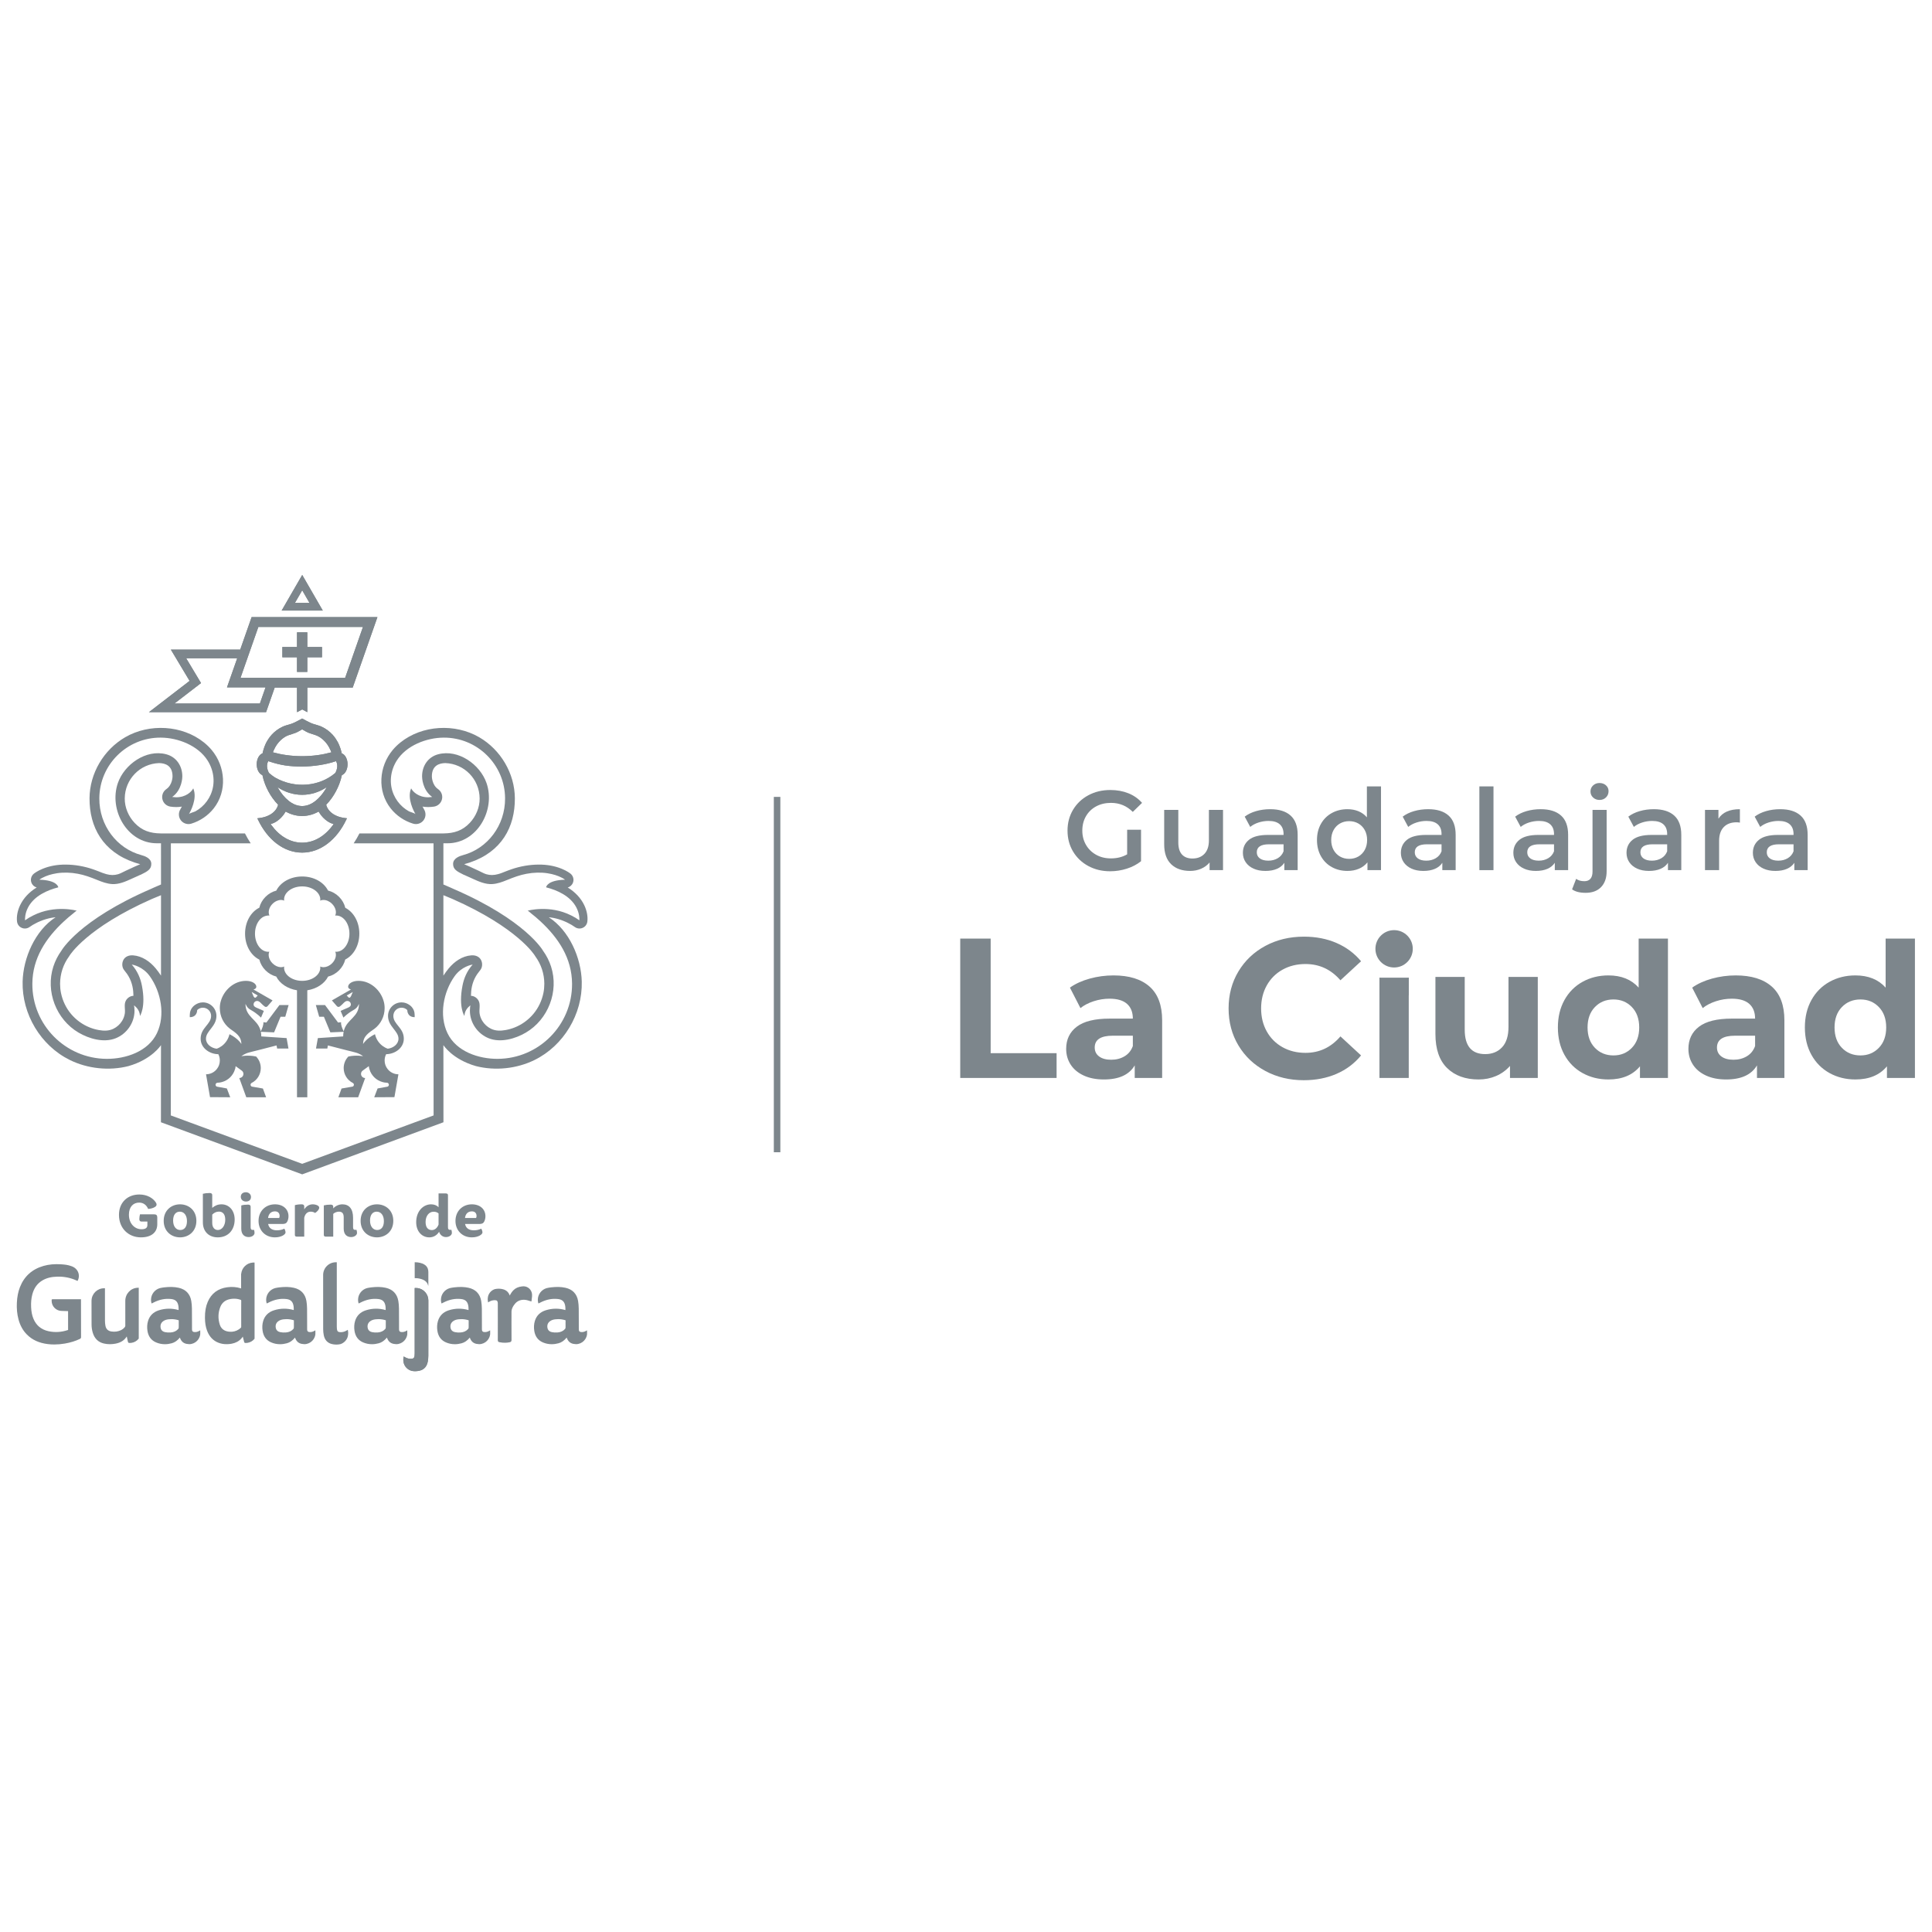 <?xml version="1.0" encoding="UTF-8" standalone="no"?>
<!-- Created with Inkscape (http://www.inkscape.org/) -->

<svg
   xmlns:dc="http://purl.org/dc/elements/1.1/"
   xmlns:cc="http://creativecommons.org/ns#"
   xmlns:rdf="http://www.w3.org/1999/02/22-rdf-syntax-ns#"
   xmlns:svg="http://www.w3.org/2000/svg"
   xmlns="http://www.w3.org/2000/svg"
   xmlns:sodipodi="http://sodipodi.sourceforge.net/DTD/sodipodi-0.dtd"
   xmlns:inkscape="http://www.inkscape.org/namespaces/inkscape"
   version="1.1"
   id="svg10"
   xml:space="preserve"
   width="150"
   height="150"
   viewBox="0 0 150 150"
   sodipodi:docname="LogoGuadalajara.svg"
   inkscape:version="0.92.3 (2405546, 2018-03-11)"><defs
     id="defs14"><clipPath
       clipPathUnits="userSpaceOnUse"
       id="clipPath26"><path
         d="M 0,497 H 993 V 0 H 0 Z"
         id="path24"
         inkscape:connector-curvature="0" /></clipPath></defs><sodipodi:namedview
     pagecolor="#ffffff"
     bordercolor="#666666"
     borderopacity="1"
     objecttolerance="10"
     gridtolerance="10"
     guidetolerance="10"
     inkscape:pageopacity="0"
     inkscape:pageshadow="2"
     inkscape:window-width="1366"
     inkscape:window-height="705"
     id="namedview12"
     showgrid="false"
     inkscape:zoom="2.1597345"
     inkscape:cx="267.23186"
     inkscape:cy="76.029915"
     inkscape:window-x="-4"
     inkscape:window-y="-4"
     inkscape:window-maximized="1"
     inkscape:current-layer="g18" /><g
     id="g18"
     inkscape:groupmode="layer"
     inkscape:label="GOBIERNO Y GUADALAJARA LA CIUDAD"
     transform="matrix(1.333,0,0,-1.333,0,150)"><g
       id="g20"
       transform="matrix(0.166,0,0,0.166,-26.246,14.626)"><g
         id="g22"
         clip-path="url(#clipPath26)"><g
           id="g28"
           transform="translate(215.397,126.224)"><path
             d="M 0,0 C 0.478,0.34 1.048,0.543 1.794,0.637 2.149,0.68 2.502,0.704 2.853,0.704 3.688,0.704 4.513,0.579 5.316,0.331 5.438,0.293 5.438,0.285 5.433,0.189 5.418,-0.118 5.421,-0.43 5.423,-0.739 L 5.431,-1.476 C 5.434,-1.751 5.439,-2.037 5.418,-2.311 5.405,-2.464 5.342,-2.631 5.26,-2.725 4.609,-3.481 3.698,-3.903 2.556,-3.979 1.901,-4.022 1.246,-3.982 0.657,-3.865 0.013,-3.734 -0.788,-3.35 -0.943,-2.254 -1.077,-1.302 -0.76,-0.542 0,0 m 12.972,-3.821 c -0.002,0.07 -0.004,0.14 -0.004,0.211 v 0.387 l -0.338,-0.19 c -0.544,-0.31 -1.083,-0.454 -1.64,-0.421 -0.645,0.026 -0.907,0.295 -0.911,0.921 -0.005,0.952 -0.005,1.906 -0.005,2.858 0,1.489 0,2.976 -0.02,4.464 -0.013,0.956 -0.091,1.856 -0.23,2.674 -0.42,2.477 -1.953,4.074 -4.431,4.621 -1.501,0.333 -3.11,0.378 -5.069,0.147 -0.485,-0.056 -0.99,-0.147 -1.517,-0.266 -1.832,-0.517 -3.112,-2.203 -3.112,-4.101 0,-0.35 0.044,-0.698 0.127,-1.035 l 0.054,-0.219 0.22,0.052 0.251,0.12 c 0.074,0.041 0.147,0.081 0.221,0.119 2.087,1.067 4.116,1.474 6.2,1.237 C 3.942,7.628 4.668,7.146 5.054,6.245 5.378,5.48 5.393,4.648 5.375,3.884 3.092,4.551 0.78,4.53 -1.499,3.822 -3.49,3.205 -4.788,1.928 -5.354,0.023 c -0.321,-1.079 -0.384,-2.243 -0.19,-3.46 0.311,-1.951 1.326,-3.306 3.015,-4.025 0.987,-0.422 2.022,-0.632 3.097,-0.632 0.781,0 1.579,0.111 2.395,0.331 1.043,0.283 1.941,0.902 2.824,1.949 l 0.04,0.044 0.014,-0.038 c 0.426,-1.236 1.188,-1.944 2.33,-2.165 0.313,-0.061 0.63,-0.097 0.941,-0.11 0.135,-0.005 0.276,0.011 0.409,0.027 0.133,0.015 0.261,0.036 0.39,0.064 0.252,0.055 0.498,0.136 0.736,0.24 0.232,0.102 0.455,0.227 0.663,0.371 0.208,0.146 0.402,0.312 0.576,0.491 0.175,0.179 0.333,0.378 0.472,0.59 0.14,0.216 0.257,0.442 0.351,0.677 0.122,0.301 0.203,0.608 0.245,0.922 h 0.002 l 0.012,0.106 c 0.024,0.225 0.014,0.44 0.008,0.65 z"
             style="fill:#7d868c;fill-opacity:1;fill-rule:nonzero;stroke:none"
             id="path30"
             inkscape:connector-curvature="0" /></g><g
           id="g32"
           transform="translate(206.566,137.941)"><path
             d="m 0,0 c 0,0 -0.067,0 -0.161,-0.007 -2.429,-0.087 -4.334,-2.105 -4.334,-4.597 0.015,-3.98 0.013,-4.708 0.002,-8.608 v -0.14 c -0.002,-0.137 -0.069,-0.32 -0.163,-0.443 -0.367,-0.475 -0.85,-0.851 -1.435,-1.123 -1.01,-0.465 -2.121,-0.607 -3.302,-0.425 -1.166,0.183 -1.864,0.86 -2.074,2.011 -0.103,0.566 -0.158,1.135 -0.159,1.687 -0.011,2.69 -0.01,5.378 -0.008,8.067 v 3.387 l -0.331,0.003 c -2.391,0 -4.347,-1.95 -4.377,-4.357 l -0.004,-0.01 0.004,-3.493 c 0,-1.378 0,-2.53 0.011,-4.806 0.001,-1.012 0.141,-1.982 0.409,-2.885 0.617,-2.078 1.928,-3.367 3.897,-3.827 0.685,-0.16 1.394,-0.241 2.122,-0.241 0.648,0 1.31,0.064 1.986,0.192 1.815,0.344 3.102,1.17 3.94,2.527 0.053,-0.241 0.103,-0.481 0.154,-0.723 0.082,-0.386 0.163,-0.774 0.252,-1.158 0.032,-0.144 0.199,-0.403 0.412,-0.403 0.227,0.003 0.46,0.005 0.701,0.019 1.048,0.119 1.986,0.636 2.637,1.457 l 0.05,0.062 v 0.078 c -0.004,4.384 -0.002,8.769 0,13.152 v 4.606 z"
             style="fill:#7d868c;fill-opacity:1;fill-rule:nonzero;stroke:none"
             id="path34"
             inkscape:connector-curvature="0" /></g><g
           id="g36"
           transform="translate(186.521,133.909)"><path
             d="m 0,0 -1.758,0.002 c -2.1,0 -5.827,0.002 -8.102,0.007 -0.172,0 -0.29,-0.007 -0.368,-0.103 l -0.068,-0.087 0.018,-0.072 c -0.01,-0.109 -0.015,-0.203 -0.015,-0.308 0,-1.953 1.589,-3.541 3.535,-3.541 l 2.231,-0.067 v -1.623 c 0,-1.639 0,-3.278 0.005,-4.917 0,-0.051 -0.007,-0.065 -0.007,-0.065 0,0 -0.016,-0.016 -0.096,-0.043 -2.252,-0.755 -4.531,-0.887 -6.776,-0.399 -2.549,0.556 -4.333,2.046 -5.304,4.43 -0.465,1.14 -0.714,2.405 -0.789,3.978 -0.079,1.69 0.063,3.177 0.433,4.549 0.599,2.231 1.761,3.823 3.551,4.873 1.445,0.848 3.109,1.264 5.236,1.311 2.378,0.054 4.633,-0.398 6.691,-1.343 0.01,-0.004 0.021,-0.009 0.033,-0.013 l 0.344,-0.154 0.098,0.194 c 0.246,0.495 0.371,1.025 0.371,1.58 0,1.54 -1.023,2.882 -2.601,3.411 -1.32,0.468 -2.226,0.557 -3.564,0.65 -2.323,0.157 -4.365,-0.025 -6.245,-0.565 -3.998,-1.146 -6.778,-3.65 -8.264,-7.442 -0.625,-1.597 -0.978,-3.369 -1.081,-5.42 -0.107,-2.117 0.078,-4.033 0.56,-5.855 0.579,-2.191 1.555,-3.95 2.983,-5.378 1.866,-1.87 4.263,-2.96 7.325,-3.333 0.743,-0.092 1.501,-0.136 2.274,-0.136 1.195,0 2.424,0.108 3.673,0.322 2.008,0.346 3.745,0.882 5.313,1.641 0.273,0.13 0.389,0.32 0.389,0.63 C 0.018,-9.009 0.003,-0.34 0.001,-0.225 Z"
             style="fill:#7d868c;fill-opacity:1;fill-rule:nonzero;stroke:none"
             id="path38"
             inkscape:connector-curvature="0" /></g><g
           id="g40"
           transform="translate(242.739,128.83)"><path
             d="m 0,0 v -1.111 c -0.002,-1.175 -0.002,-2.349 0.003,-3.524 0.002,-0.123 -0.03,-0.193 -0.133,-0.293 -1.836,-1.797 -4.357,-1.576 -5.605,-0.99 -0.869,0.411 -1.466,1.105 -1.77,2.061 -0.677,2.116 -0.618,4.208 0.175,6.222 0.605,1.537 1.786,2.473 3.511,2.782 0.454,0.082 0.901,0.123 1.341,0.123 0.784,0 1.542,-0.129 2.264,-0.388 C -0.025,4.814 0.011,4.766 0.009,4.576 -0.005,3.45 -0.004,2.322 -0.002,1.196 Z M 3.993,17.938 C 1.882,17.772 0.201,16.083 -0.002,13.99 l -0.029,0.023 0.002,-5.147 C -0.078,8.884 -0.123,8.9 -0.17,8.915 -1.64,9.389 -3.246,9.513 -4.938,9.277 -8.184,8.832 -10.47,7.112 -11.739,4.165 c -0.682,-1.584 -0.994,-3.353 -0.981,-5.564 0.011,-1.788 0.248,-3.237 0.747,-4.562 0.791,-2.109 2.157,-3.535 4.055,-4.245 0.869,-0.324 1.783,-0.485 2.77,-0.483 0.427,0 0.867,0.029 1.323,0.088 0.181,0.024 0.359,0.053 0.536,0.087 0.335,0.068 0.657,0.153 0.956,0.255 0.313,0.108 0.611,0.236 0.889,0.384 0.285,0.154 0.559,0.331 0.807,0.527 0.257,0.202 0.499,0.433 0.719,0.682 0.112,0.129 0.218,0.263 0.32,0.402 0.052,0.073 0.103,0.145 0.152,0.217 0.002,0.004 0.005,0.008 0.009,0.013 0.009,-0.036 0.016,-0.074 0.023,-0.112 l 0.438,-1.736 c 0.031,-0.12 0.107,-0.398 0.471,-0.392 0.225,0.004 0.447,0.017 0.679,0.041 0.972,0.145 1.848,0.642 2.466,1.403 l 0.05,0.061 v 0.08 c -0.005,7.567 -0.002,20.663 0,25.009 v 1.409 l -0.036,0.237 z"
             style="fill:#7d868c;fill-opacity:1;fill-rule:nonzero;stroke:none"
             id="path42"
             inkscape:connector-curvature="0" /></g><g
           id="g44"
           transform="translate(280.133,123.175)"><path
             d="m 0,0 -0.491,-0.286 c -0.66,-0.386 -1.386,-0.572 -2.163,-0.536 -0.755,0.029 -1.078,0.337 -1.155,1.097 -0.028,0.291 -0.045,0.572 -0.045,0.83 -10e-4,7.42 -10e-4,14.84 -10e-4,22.26 v 0.339 l -0.33,0.004 c -2.459,0 -4.459,-2.001 -4.459,-4.461 V 14.668 C -8.642,9.869 -8.64,5.07 -8.633,0.271 c 0.002,-0.75 0.069,-1.462 0.201,-2.12 0.335,-1.669 1.265,-2.716 2.763,-3.117 0.537,-0.14 1.084,-0.213 1.636,-0.213 0.489,0 0.985,0.056 1.482,0.17 1.175,0.386 2.109,1.316 2.498,2.49 l 0.006,0.019 c 0.147,0.588 0.291,1.368 0.112,2.195 z"
             style="fill:#7d868c;fill-opacity:1;fill-rule:nonzero;stroke:none"
             id="path46"
             inkscape:connector-curvature="0" /></g><g
           id="g48"
           transform="translate(304.648,137.816)"><path
             d="m 0,0 h -0.007 c -0.377,0.038 -0.782,0.041 -0.799,0.041 l -0.228,0.002 v -4.369 c 0,-6.184 0,-12.367 -10e-4,-18.551 0,-0.258 -0.015,-0.53 -0.044,-0.831 -0.078,-0.761 -0.401,-1.068 -1.156,-1.097 -0.777,-0.035 -1.501,0.15 -2.162,0.535 l -0.49,0.285 -0.068,-0.302 c -0.061,-0.294 -0.085,-0.598 -0.072,-0.962 l 0.02,-0.429 0.011,0.007 c 0.013,-0.121 0.031,-0.24 0.054,-0.365 0.31,-1.502 1.479,-2.692 2.991,-3.032 0.367,-0.062 0.735,-0.092 1.1,-0.092 0.551,0 1.097,0.07 1.633,0.213 1.499,0.398 2.427,1.446 2.762,3.114 0.131,0.658 0.2,1.372 0.2,2.121 0.008,4.707 0.008,9.413 0.01,14.119 l 0.002,5.295 C 3.745,-2.146 2.131,-0.299 0,0"
             style="fill:#7d868c;fill-opacity:1;fill-rule:nonzero;stroke:none"
             id="path50"
             inkscape:connector-curvature="0" /></g><g
           id="g52"
           transform="translate(261.226,124.751)"><path
             d="m 0,0 c 0.003,-0.277 0.009,-0.563 -0.013,-0.839 -0.012,-0.151 -0.076,-0.32 -0.157,-0.414 -0.652,-0.757 -1.562,-1.179 -2.705,-1.255 -0.655,-0.041 -1.31,-0.003 -1.898,0.116 -0.645,0.13 -1.445,0.516 -1.601,1.612 -0.134,0.952 0.183,1.71 0.943,2.252 0.478,0.341 1.049,0.545 1.794,0.638 0.355,0.043 0.708,0.066 1.059,0.066 0.835,0 1.66,-0.125 2.464,-0.371 C 0.007,1.767 0.007,1.759 0.001,1.661 -0.013,1.354 -0.009,1.044 -0.007,0.734 Z m 7.541,-2.35 c -0.003,0.071 -0.003,0.141 -0.003,0.211 v 0.39 L 7.199,-1.94 C 6.656,-2.249 6.113,-2.394 5.559,-2.362 4.917,-2.334 4.652,-2.067 4.648,-1.441 4.643,-0.487 4.643,0.465 4.643,1.419 c 0,1.488 0,2.976 -0.02,4.464 -0.013,0.956 -0.09,1.855 -0.23,2.674 -0.42,2.475 -1.953,4.072 -4.431,4.621 -1.501,0.331 -3.112,0.378 -5.068,0.144 -0.486,-0.055 -0.991,-0.144 -1.518,-0.265 -1.832,-0.517 -3.111,-2.202 -3.111,-4.101 0,-0.348 0.043,-0.696 0.127,-1.035 l 0.052,-0.217 0.217,0.052 0.256,0.12 c 0.074,0.039 0.146,0.081 0.222,0.119 2.086,1.067 4.114,1.472 6.198,1.236 1.175,-0.131 1.901,-0.613 2.287,-1.514 0.323,-0.763 0.338,-1.597 0.32,-2.36 -2.283,0.665 -4.596,0.647 -6.874,-0.061 -1.992,-0.617 -3.289,-1.897 -3.855,-3.799 -0.32,-1.079 -0.384,-2.241 -0.19,-3.46 0.311,-1.951 1.325,-3.307 3.016,-4.027 0.986,-0.422 2.022,-0.632 3.099,-0.632 0.778,0 1.576,0.11 2.393,0.331 1.042,0.284 1.94,0.901 2.825,1.948 l 0.038,0.045 0.015,-0.038 c 0.425,-1.236 1.187,-1.944 2.33,-2.165 0.313,-0.061 0.63,-0.098 0.941,-0.108 0.141,-0.006 0.277,0.008 0.409,0.025 0.132,0.015 0.261,0.036 0.389,0.065 0.252,0.054 0.499,0.136 0.737,0.239 0.232,0.103 0.454,0.228 0.664,0.373 0.206,0.145 0.4,0.309 0.574,0.489 0.175,0.181 0.333,0.38 0.472,0.59 0.138,0.214 0.258,0.441 0.352,0.677 0.121,0.3 0.204,0.61 0.246,0.922 l 0.013,0.108 c 0.023,0.226 0.016,0.445 0.007,0.657 z"
             style="fill:#7d868c;fill-opacity:1;fill-rule:nonzero;stroke:none"
             id="path54"
             inkscape:connector-curvature="0" /></g><g
           id="g56"
           transform="translate(293.473,124.748)"><path
             d="m 0,0 c 0.005,-0.275 0.009,-0.562 -0.013,-0.835 -0.01,-0.153 -0.074,-0.32 -0.157,-0.414 -0.652,-0.757 -1.562,-1.179 -2.705,-1.255 -0.655,-0.043 -1.308,-0.003 -1.896,0.114 -0.645,0.131 -1.447,0.517 -1.603,1.612 -0.133,0.954 0.183,1.712 0.943,2.254 0.48,0.339 1.049,0.543 1.794,0.636 0.355,0.044 0.708,0.068 1.059,0.068 0.835,0 1.661,-0.125 2.464,-0.373 C 0.009,1.769 0.007,1.762 0.004,1.665 -0.013,1.354 -0.009,1.043 -0.005,0.731 Z m 6.928,-4.824 c 0.139,0.212 0.257,0.44 0.353,0.676 0.119,0.297 0.202,0.607 0.244,0.922 l 0.013,0.107 c 0.023,0.228 0.016,0.449 0.007,0.663 l -0.003,0.11 C 7.54,-2.275 7.538,-2.205 7.538,-2.134 v 0.389 L 7.199,-1.937 C 6.658,-2.246 6.122,-2.388 5.559,-2.358 4.917,-2.331 4.652,-2.063 4.648,-1.437 4.643,-0.481 4.643,0.477 4.643,1.432 c 0,1.484 0,2.968 -0.02,4.453 -0.012,0.958 -0.09,1.855 -0.228,2.674 -0.421,2.476 -1.955,4.074 -4.433,4.621 -1.501,0.333 -3.11,0.38 -5.066,0.146 -0.491,-0.057 -0.985,-0.144 -1.52,-0.265 -1.831,-0.516 -3.109,-2.204 -3.109,-4.101 0,-0.351 0.042,-0.7 0.125,-1.037 l 0.054,-0.217 0.219,0.053 0.257,0.123 c 0.073,0.038 0.145,0.077 0.217,0.115 2.088,1.066 4.113,1.472 6.198,1.236 1.175,-0.129 1.901,-0.611 2.287,-1.512 0.325,-0.765 0.338,-1.597 0.322,-2.361 -2.285,0.666 -4.596,0.646 -6.875,-0.061 -1.991,-0.618 -3.289,-1.896 -3.856,-3.8 -0.32,-1.077 -0.384,-2.241 -0.19,-3.459 0.311,-1.952 1.327,-3.308 3.016,-4.026 0.986,-0.422 2.023,-0.632 3.099,-0.632 0.778,0 1.578,0.11 2.393,0.331 1.043,0.283 1.94,0.901 2.825,1.948 l 0.038,0.045 0.015,-0.04 c 0.425,-1.234 1.188,-1.941 2.332,-2.163 0.311,-0.062 0.628,-0.098 0.939,-0.11 0.139,-0.003 0.277,0.01 0.409,0.027 0.132,0.015 0.261,0.036 0.389,0.063 0.252,0.055 0.498,0.136 0.737,0.242 0.232,0.1 0.456,0.227 0.664,0.371 0.207,0.144 0.4,0.31 0.574,0.49 0.177,0.181 0.335,0.38 0.473,0.59"
             style="fill:#7d868c;fill-opacity:1;fill-rule:nonzero;stroke:none"
             id="path58"
             inkscape:connector-curvature="0" /></g><g
           id="g60"
           transform="translate(322.552,124.751)"><path
             d="m 0,0 c 0.004,-0.277 0.009,-0.563 -0.013,-0.839 -0.012,-0.151 -0.076,-0.32 -0.157,-0.414 -0.652,-0.757 -1.562,-1.179 -2.705,-1.255 -0.653,-0.043 -1.31,-0.003 -1.898,0.116 -0.645,0.13 -1.445,0.516 -1.601,1.612 -0.133,0.952 0.183,1.71 0.943,2.252 0.478,0.341 1.049,0.545 1.794,0.638 0.355,0.043 0.708,0.066 1.059,0.066 0.835,0 1.659,-0.125 2.464,-0.371 C 0.007,1.767 0.007,1.757 0.002,1.661 -0.013,1.354 -0.009,1.044 -0.007,0.734 Z m 7.541,-2.35 c -0.003,0.071 -0.005,0.141 -0.005,0.211 v 0.39 L 7.199,-1.94 C 6.656,-2.249 6.125,-2.392 5.559,-2.362 4.915,-2.334 4.652,-2.067 4.648,-1.441 4.643,-0.487 4.643,0.465 4.643,1.419 c 0,1.488 0,2.976 -0.02,4.464 -0.013,0.956 -0.09,1.855 -0.229,2.674 -0.421,2.475 -1.954,4.072 -4.432,4.621 -1.501,0.331 -3.11,0.378 -5.066,0.144 -0.493,-0.057 -0.985,-0.142 -1.52,-0.265 -1.831,-0.517 -3.111,-2.202 -3.111,-4.101 0,-0.351 0.044,-0.698 0.127,-1.035 l 0.054,-0.217 0.217,0.052 0.254,0.12 c 0.074,0.039 0.146,0.081 0.222,0.119 2.088,1.067 4.115,1.472 6.198,1.236 1.173,-0.131 1.901,-0.613 2.285,-1.514 0.326,-0.763 0.34,-1.597 0.322,-2.36 -2.283,0.665 -4.596,0.647 -6.873,-0.061 -1.993,-0.617 -3.289,-1.897 -3.856,-3.799 -0.32,-1.079 -0.384,-2.241 -0.19,-3.46 0.311,-1.951 1.325,-3.307 3.016,-4.027 0.986,-0.422 2.022,-0.632 3.099,-0.632 0.778,0 1.576,0.11 2.393,0.331 1.042,0.284 1.94,0.901 2.823,1.948 l 0.04,0.045 0.013,-0.038 c 0.427,-1.236 1.19,-1.944 2.332,-2.165 0.313,-0.061 0.63,-0.098 0.941,-0.108 0.141,-0.006 0.277,0.008 0.409,0.025 0.13,0.015 0.263,0.036 0.389,0.065 0.252,0.054 0.498,0.136 0.737,0.239 0.232,0.103 0.454,0.228 0.662,0.373 0.207,0.143 0.401,0.307 0.576,0.489 0.176,0.181 0.333,0.38 0.473,0.59 0.139,0.214 0.257,0.441 0.351,0.677 0.121,0.297 0.202,0.606 0.244,0.922 l 0.015,0.108 c 0.023,0.228 0.014,0.449 0.007,0.662 z"
             style="fill:#7d868c;fill-opacity:1;fill-rule:nonzero;stroke:none"
             id="path62"
             inkscape:connector-curvature="0" /></g><g
           id="g64"
           transform="translate(351.117,126.224)"><path
             d="M 0,0 C 0.478,0.34 1.048,0.543 1.794,0.637 2.149,0.68 2.502,0.704 2.853,0.704 3.688,0.704 4.513,0.579 5.317,0.331 5.438,0.293 5.438,0.285 5.433,0.189 5.418,-0.118 5.422,-0.43 5.423,-0.739 L 5.431,-1.476 C 5.435,-1.751 5.44,-2.037 5.418,-2.311 5.405,-2.464 5.342,-2.631 5.261,-2.725 4.609,-3.481 3.698,-3.903 2.556,-3.979 1.901,-4.022 1.246,-3.982 0.657,-3.865 0.013,-3.734 -0.787,-3.35 -0.943,-2.254 -1.077,-1.302 -0.76,-0.542 0,0 m 12.976,-3.945 -0.004,0.124 c -0.002,0.07 -0.004,0.14 -0.004,0.211 v 0.389 L 12.63,-3.413 c -0.543,-0.31 -1.074,-0.45 -1.64,-0.421 -0.645,0.026 -0.907,0.295 -0.911,0.921 -0.005,0.952 -0.005,1.906 -0.005,2.858 0,1.489 0,2.976 -0.02,4.464 -0.013,0.956 -0.091,1.856 -0.23,2.674 -0.42,2.477 -1.953,4.074 -4.431,4.621 -1.501,0.333 -3.11,0.378 -5.069,0.147 -0.491,-0.058 -0.983,-0.145 -1.517,-0.266 -1.831,-0.517 -3.111,-2.203 -3.111,-4.101 0,-0.35 0.043,-0.698 0.126,-1.035 l 0.054,-0.219 0.22,0.052 0.253,0.122 c 0.074,0.039 0.147,0.079 0.219,0.117 2.087,1.067 4.117,1.474 6.2,1.237 C 3.943,7.628 4.668,7.146 5.054,6.245 5.378,5.48 5.393,4.648 5.375,3.884 3.092,4.551 0.78,4.53 -1.499,3.822 -3.492,3.205 -4.788,1.928 -5.354,0.023 c -0.321,-1.079 -0.386,-2.243 -0.19,-3.46 0.311,-1.951 1.326,-3.306 3.015,-4.025 0.987,-0.422 2.022,-0.632 3.097,-0.632 0.781,0 1.579,0.111 2.395,0.331 1.043,0.283 1.941,0.902 2.824,1.949 l 0.04,0.044 0.015,-0.038 c 0.425,-1.236 1.187,-1.944 2.329,-2.165 0.313,-0.061 0.63,-0.097 0.942,-0.11 0.137,-0.005 0.275,0.011 0.408,0.027 0.133,0.015 0.261,0.036 0.39,0.064 0.252,0.055 0.498,0.136 0.736,0.24 0.232,0.102 0.455,0.227 0.663,0.371 0.209,0.146 0.402,0.312 0.576,0.491 0.176,0.179 0.333,0.378 0.472,0.59 0.14,0.216 0.257,0.442 0.351,0.677 0.122,0.301 0.203,0.608 0.245,0.922 h 0.002 l 0.012,0.106 c 0.024,0.225 0.015,0.44 0.008,0.65"
             style="fill:#7d868c;fill-opacity:1;fill-rule:nonzero;stroke:none"
             id="path66"
             inkscape:connector-curvature="0" /></g><g
           id="g68"
           transform="translate(344.784,135.651)"><path
             d="M 0,0 -0.013,0.123 C -0.194,1.649 -1.476,2.801 -3,2.801 -3.206,2.791 -3.413,2.773 -3.619,2.748 -4.785,2.608 -5.711,2.199 -6.448,1.499 -6.966,1.007 -7.467,0.284 -7.815,-0.452 c -0.402,1.16 -1.198,1.902 -2.371,2.216 -0.938,0.247 -1.897,0.263 -2.877,0.039 -1.084,-0.357 -1.947,-1.216 -2.311,-2.317 -0.134,-0.542 -0.268,-1.261 -0.103,-2.026 l 0.067,-0.306 0.472,0.28 c 0.603,0.348 1.266,0.509 1.975,0.488 0.655,-0.026 0.876,-0.253 0.949,-0.976 l 0.009,-6.173 c 0,-2.294 0.002,-4.59 -0.009,-6.885 -0.004,-0.395 0.172,-0.621 0.535,-0.69 l 0.164,-0.033 c 0.294,-0.056 0.597,-0.115 0.904,-0.139 0.312,-0.023 0.605,-0.036 0.886,-0.036 0.629,0 1.194,0.062 1.734,0.188 0.411,0.096 0.594,0.332 0.592,0.764 -0.008,1.572 -0.011,3.141 -0.011,4.71 l -0.002,1.32 c -0.002,1.13 -0.004,2.258 0.005,3.39 v 0.212 c -0.001,0.291 -0.003,0.571 0.053,0.849 0.105,0.536 0.353,1.096 0.758,1.711 0.348,0.528 0.755,0.955 1.213,1.27 0.111,0.076 0.226,0.147 0.344,0.212 0.798,0.427 1.753,0.562 2.759,0.382 0.34,-0.061 0.683,-0.168 1.046,-0.284 0.181,-0.056 0.369,-0.116 0.567,-0.172 l 0.253,-0.072 0.033,0.262 c 0.02,0.15 0.041,0.302 0.063,0.455 0.051,0.343 0.101,0.698 0.119,1.056 0.012,0.223 0.012,0.444 0.002,0.681 z"
             style="fill:#7d868c;fill-opacity:1;fill-rule:nonzero;stroke:none"
             id="path70"
             inkscape:connector-curvature="0" /></g><g
           id="g72"
           transform="translate(206.935,167.815)"><path
             d="m 0,0 c -2.057,0 -3.593,-1.474 -3.593,-4.238 0,-3.179 2.076,-5.111 4.404,-5.111 1.473,0 2.074,0.52 2.074,1.476 v 1.226 H 0.789 c -0.456,0 -0.727,0.291 -0.727,0.831 0,0.622 0.103,1.205 0.228,1.703 h 4.965 c 0.747,0 1.1,-0.312 1.1,-1.081 v -2.41 c 0,-2.512 -1.683,-4.589 -5.752,-4.589 -4.28,0 -7.688,3.094 -7.688,7.893 0,4.362 3.012,7.145 7.147,7.145 2.72,0 4.818,-1.247 5.837,-2.866 0.166,-0.269 0.208,-0.458 0.208,-0.708 0,-0.269 -0.188,-0.539 -0.48,-0.745 C 5.046,-1.891 4.029,-2.182 3.157,-2.224 2.576,-0.854 1.495,0 0,0"
             style="fill:#7d868c;fill-opacity:1;fill-rule:nonzero;stroke:none"
             id="path74"
             inkscape:connector-curvature="0" /></g><g
           id="g76"
           transform="translate(223.71,161.312)"><path
             d="m 0,0 c 0,2.117 -1.081,3.323 -2.512,3.323 -1.353,0 -2.348,-0.997 -2.348,-3.115 0,-2.12 1.081,-3.323 2.512,-3.323 C -0.997,-3.115 0,-2.118 0,0 m 3.302,0.104 c 0,-3.698 -2.699,-5.795 -5.733,-5.795 -3.032,0 -5.733,2.097 -5.733,5.795 0,3.697 2.701,5.795 5.733,5.795 3.034,0 5.733,-2.098 5.733,-5.795"
             style="fill:#7d868c;fill-opacity:1;fill-rule:nonzero;stroke:none"
             id="path78"
             inkscape:connector-curvature="0" /></g><g
           id="g80"
           transform="translate(232.572,163.598)"><path
             d="m 0,0 v -2.909 c 0,-1.659 0.872,-2.492 1.995,-2.492 1.37,0 2.574,1.475 2.574,3.592 C 4.569,0.165 3.696,1.06 2.348,1.06 1.434,1.06 0.603,0.643 0,0 m 7.872,-1.725 c 0,-3.716 -2.326,-6.253 -5.919,-6.253 -3.054,0 -5.235,1.976 -5.235,5.257 V 7.312 c 0.664,0.165 1.433,0.269 2.387,0.269 C -0.292,7.581 0,7.331 0,6.855 V 2.368 c 0.956,0.809 1.973,1.245 3.262,1.245 2.595,0 4.61,-2.076 4.61,-5.338"
             style="fill:#7d868c;fill-opacity:1;fill-rule:nonzero;stroke:none"
             id="path82"
             inkscape:connector-curvature="0" /></g><g
           id="g84"
           transform="translate(242.763,166.817)"><path
             d="m 0,0 c 0.664,0.187 1.434,0.291 2.389,0.291 0.583,0 0.893,-0.25 0.893,-0.728 v -7.228 c 0,-0.624 0.23,-0.914 0.644,-0.914 h 0.561 c 0.103,-0.333 0.167,-0.686 0.167,-1.079 0,-0.686 -0.809,-1.435 -2.056,-1.435 -1.331,0 -2.598,0.769 -2.598,2.929 z m -0.165,3.033 c 0,1.016 0.748,1.599 1.765,1.599 0.934,0 1.807,-0.623 1.807,-1.662 0,-1.039 -0.726,-1.598 -1.765,-1.598 -0.934,0 -1.807,0.601 -1.807,1.661"
             style="fill:#7d868c;fill-opacity:1;fill-rule:nonzero;stroke:none"
             id="path86"
             inkscape:connector-curvature="0" /></g><g
           id="g88"
           transform="translate(252.169,162.414)"><path
             d="m 0,0 h 3.884 c 0.103,0.187 0.167,0.435 0.167,0.706 0,1.037 -0.623,1.62 -1.64,1.62 C 1.059,2.326 0.167,1.474 0,0 m -3.344,-1.039 c 0,3.552 2.554,5.836 5.755,5.836 2.927,0 4.755,-1.765 4.755,-4.174 0,-0.664 -0.145,-1.33 -0.415,-1.85 C 6.418,-1.869 5.962,-2.1 5.007,-2.1 H 0.021 c 0.292,-1.537 1.454,-2.22 3.074,-2.22 0.978,0 1.912,0.206 2.598,0.581 0.228,-0.312 0.434,-0.937 0.434,-1.329 0,-0.686 -1.432,-1.725 -3.738,-1.725 -3.387,0 -5.733,2.473 -5.733,5.754"
             style="fill:#7d868c;fill-opacity:1;fill-rule:nonzero;stroke:none"
             id="path90"
             inkscape:connector-curvature="0" /></g><g
           id="g92"
           transform="translate(269.405,166.879)"><path
             d="m 0,0 c 0.395,-0.187 0.706,-0.456 0.706,-0.829 0,-0.666 -0.727,-1.436 -1.454,-1.872 -0.438,0.333 -1.019,0.458 -1.538,0.458 -1.164,0 -1.973,-0.789 -2.263,-2.14 v -6.627 h -2.536 c -0.518,0 -0.748,0.187 -0.748,0.583 V 0.042 c 0.665,0.186 1.434,0.291 2.39,0.291 0.583,0 0.894,-0.25 0.894,-0.728 v -1.059 c 0.561,0.956 1.64,1.787 2.949,1.787 0.541,0 1.1,-0.105 1.6,-0.333"
             style="fill:#7d868c;fill-opacity:1;fill-rule:nonzero;stroke:none"
             id="path94"
             inkscape:connector-curvature="0" /></g><g
           id="g96"
           transform="translate(272.474,155.87)"><path
             d="m 0,0 c -0.52,0 -0.748,0.208 -0.748,0.603 v 10.365 c 0.686,0.167 1.434,0.269 2.39,0.269 0.601,0 0.914,-0.248 0.914,-0.725 V 9.909 c 0.789,0.893 2.035,1.432 3.218,1.432 2.37,0 3.74,-1.601 3.74,-4.716 V 3.302 c 0,-0.643 0.228,-0.912 0.665,-0.912 h 0.539 c 0.105,-0.354 0.186,-0.706 0.186,-1.101 0,-0.665 -0.829,-1.435 -2.076,-1.435 -1.33,0 -2.598,0.77 -2.598,2.93 v 4.008 c 0,1.33 -0.517,1.973 -1.681,1.973 -0.664,0 -1.454,-0.27 -1.993,-0.768 L 2.556,0 Z"
             style="fill:#7d868c;fill-opacity:1;fill-rule:nonzero;stroke:none"
             id="path98"
             inkscape:connector-curvature="0" /></g><g
           id="g100"
           transform="translate(292.803,161.312)"><path
             d="m 0,0 c 0,2.117 -1.081,3.323 -2.513,3.323 -1.352,0 -2.347,-0.997 -2.347,-3.115 0,-2.12 1.08,-3.323 2.512,-3.323 C -0.998,-3.115 0,-2.118 0,0 m 3.302,0.104 c 0,-3.698 -2.699,-5.795 -5.733,-5.795 -3.032,0 -5.733,2.097 -5.733,5.795 0,3.697 2.701,5.795 5.733,5.795 3.034,0 5.733,-2.098 5.733,-5.795"
             style="fill:#7d868c;fill-opacity:1;fill-rule:nonzero;stroke:none"
             id="path102"
             inkscape:connector-curvature="0" /></g><g
           id="g104"
           transform="translate(311.985,164.013)"><path
             d="m 0,0 c -0.457,0.414 -1.038,0.603 -1.743,0.603 -1.622,0 -2.806,-1.496 -2.806,-3.593 0,-1.829 0.769,-2.848 2.203,-2.848 0.954,0 1.87,0.666 2.346,1.933 z m 2.556,7.021 c 0.518,0 0.747,-0.229 0.747,-0.625 V -4.841 c 0,-0.664 0.25,-0.912 0.685,-0.912 h 0.521 c 0.103,-0.354 0.165,-0.706 0.165,-1.101 0,-0.664 -0.809,-1.435 -2.078,-1.435 -0.996,0 -2.013,0.583 -2.408,1.85 -0.831,-1.35 -2.12,-1.954 -3.428,-1.954 -2.596,0 -4.611,2.079 -4.611,5.319 0,3.927 2.533,6.272 5.233,6.272 1.081,0 1.995,-0.373 2.618,-1.015 v 4.838 z"
             style="fill:#7d868c;fill-opacity:1;fill-rule:nonzero;stroke:none"
             id="path106"
             inkscape:connector-curvature="0" /></g><g
           id="g108"
           transform="translate(321.264,162.414)"><path
             d="m 0,0 h 3.884 c 0.104,0.187 0.167,0.435 0.167,0.706 0,1.037 -0.623,1.62 -1.642,1.62 C 1.059,2.326 0.167,1.474 0,0 m -3.344,-1.039 c 0,3.552 2.554,5.836 5.753,5.836 2.929,0 4.757,-1.765 4.757,-4.174 0,-0.664 -0.145,-1.33 -0.414,-1.85 C 6.418,-1.869 5.962,-2.1 5.007,-2.1 H 0.021 c 0.292,-1.537 1.454,-2.22 3.074,-2.22 0.976,0 1.912,0.206 2.598,0.581 0.228,-0.312 0.434,-0.937 0.434,-1.329 0,-0.686 -1.432,-1.725 -3.738,-1.725 -3.387,0 -5.733,2.473 -5.733,5.754"
             style="fill:#7d868c;fill-opacity:1;fill-rule:nonzero;stroke:none"
             id="path110"
             inkscape:connector-curvature="0" /></g><g
           id="g112"
           transform="translate(281.279,240.284)"><path
             d="m 0,0 c 0,0 -0.358,-0.844 -0.854,-0.496 l -0.665,0.695 2.131,1.235 z m 8.24,-11.457 c 2.161,1.656 3.544,4.272 3.544,7.227 0,0.854 -0.106,1.686 -0.349,2.477 -1.075,3.831 -4.62,7.091 -8.819,7.091 -2.288,0 -3.638,-1.067 -3.638,-2.067 0,-0.76 1.001,-0.961 1.001,-0.961 l -6.698,-3.84 1.761,-2.026 c 0.264,-0.305 0.728,-0.347 1.034,-0.085 0.317,0.254 0.706,0.571 0.959,0.846 0.644,0.653 1.014,1.075 1.689,1.075 0.664,0 1.213,-0.549 1.213,-1.223 0,-0.665 -0.59,-0.971 -1.213,-1.224 -0.866,-0.35 -2.384,-1.045 -2.384,-1.045 l 0.99,-2.353 c 0,0 1.287,1.372 3.293,2.521 1.149,0.645 1.54,0.971 2.161,2.3 0,-4.642 -4.071,-5.284 -5.242,-9.176 -0.053,-0.148 -0.085,-0.297 -0.116,-0.466 0,0 -0.011,0 -0.011,0.011 -0.463,0.929 -1.034,2.269 -0.907,3.197 l -1.066,-0.105 -4.578,6.128 h -3.217 l 1.171,-4.104 h 1.657 l 2.266,-5.474 4.654,0.19 c -0.106,-0.485 -0.159,-1.024 -0.159,-1.615 l -8.882,-0.59 -0.654,-3.671 h 3.977 l 0.199,1.097 c 0,0 3.883,-1.014 6.5,-1.678 0.4,-0.094 1.17,-0.284 1.814,-0.443 0.496,-0.136 0.918,-0.252 1.108,-0.295 0.009,0 0.031,-0.011 0.041,-0.011 1.773,-0.411 2.891,-1.361 2.891,-1.361 0,0 -2.31,0.506 -5.18,-0.106 -1.012,-1.055 -1.635,-2.477 -1.635,-4.051 0,-2.277 1.309,-4.25 3.197,-5.21 0.221,-0.116 0.389,-0.36 0.389,-0.644 0,-0.369 -0.295,-0.686 -0.684,-0.686 l -3.651,-0.631 -1.117,-3.071 H 2.5 l 2.458,6.75 c -0.812,0 -1.455,0.645 -1.455,1.447 0,0.485 0.231,0.917 0.601,1.16 l 0.104,0.086 2.016,1.465 c 0.021,-0.021 0.021,-0.044 0.032,-0.085 v -0.021 c 0.02,-0.273 0.083,-0.549 0.147,-0.824 v -0.009 c 0,-0.022 0.011,-0.031 0.011,-0.053 0.032,-0.021 0.032,-0.053 0.041,-0.074 0.317,-1.107 0.918,-2.057 1.689,-2.838 0.791,-0.78 1.783,-1.361 2.88,-1.666 0.485,-0.148 1.012,-0.223 1.54,-0.233 0.064,0 0.105,0 0.147,-0.011 0.317,-0.083 0.57,-0.367 0.57,-0.706 0,-0.38 -0.305,-0.686 -0.675,-0.708 h -0.042 l -3.249,-0.59 -1.182,-3.09 7.089,0.042 1.403,8.017 c -1.561,0 -2.942,0.739 -3.818,1.879 -0.655,0.822 -1.023,1.844 -1.023,2.974 0,0.8 0.19,1.551 0.538,2.205 2.996,0.011 6.193,2.1 6.193,5.432 0,3.872 -3.673,4.991 -3.673,7.996 0,1.606 1.287,2.882 2.882,2.882 0.758,0 1.466,-0.295 2.004,-0.824 0,-0.433 0.157,-2.499 2.593,-2.499 0,0.821 0.149,2.213 -1.001,3.544 -0.021,0.042 -1.372,1.645 -3.596,1.645 -2.607,0 -4.748,-2.122 -4.748,-4.748 0,-3.745 3.67,-5.221 3.67,-7.996 0,-1.931 -1.846,-3.279 -3.756,-3.514 -0.653,0.223 -1.254,0.551 -1.792,0.952 -0.043,0.03 -0.096,0.074 -0.148,0.104 -1.276,1.003 -2.183,2.417 -2.553,4.04 -3.144,-1.56 -4.167,-3.448 -4.167,-3.448 0,2.805 2.068,3.977 4.01,5.369"
             style="fill:#7d868c;fill-opacity:1;fill-rule:nonzero;stroke:none"
             id="path114"
             inkscape:connector-curvature="0" /></g><g
           id="g116"
           transform="translate(248.541,240.483)"><path
             d="m 0,0 -0.665,-0.695 c -0.495,-0.349 -0.854,0.496 -0.854,0.496 L -2.13,1.234 Z m 8.006,-7.458 h 1.657 l 1.171,4.104 H 7.617 L 3.038,-9.483 1.973,-9.378 c 0.127,-0.928 -0.444,-2.268 -0.909,-3.195 0,-0.011 -0.009,-0.011 -0.009,-0.011 -0.033,0.168 -0.063,0.316 -0.116,0.463 -1.171,3.893 -5.244,4.536 -5.244,9.178 0.623,-1.328 1.014,-1.657 2.163,-2.299 2.004,-1.15 3.291,-2.522 3.291,-2.522 l 0.993,2.354 c 0,0 -1.519,0.694 -2.385,1.042 -0.622,0.256 -1.213,0.559 -1.213,1.225 0,0.676 0.549,1.222 1.213,1.222 0.676,0 1.045,-0.42 1.687,-1.075 0.254,-0.275 0.645,-0.59 0.962,-0.843 0.305,-0.265 0.769,-0.223 1.033,0.083 l 1.762,2.026 -6.7,3.84 c 0,0 1.003,0.2 1.003,0.96 0,1.003 -1.35,2.068 -3.64,2.068 -4.198,0 -7.742,-3.259 -8.818,-7.089 -0.244,-0.791 -0.349,-1.626 -0.349,-2.479 0,-2.954 1.383,-5.569 3.544,-7.225 1.941,-1.393 4.01,-2.564 4.01,-5.371 0,0 -1.023,1.887 -4.167,3.45 -0.37,-1.624 -1.276,-3.039 -2.553,-4.04 -0.054,-0.033 -0.106,-0.074 -0.148,-0.108 -0.538,-0.399 -1.138,-0.725 -1.794,-0.948 -1.91,0.232 -3.754,1.582 -3.754,3.514 0,2.773 3.671,4.25 3.671,7.995 0,2.627 -2.142,4.748 -4.748,4.748 -2.225,0 -3.575,-1.604 -3.597,-1.647 -1.149,-1.329 -1.003,-2.72 -1.003,-3.544 2.437,0 2.596,2.067 2.596,2.502 0.538,0.526 1.244,0.821 2.004,0.821 1.593,0 2.88,-1.276 2.88,-2.88 0,-3.007 -3.671,-4.123 -3.671,-7.995 0,-3.334 3.197,-5.424 6.192,-5.433 0.348,-0.655 0.538,-1.404 0.538,-2.206 0,-1.128 -0.369,-2.15 -1.023,-2.974 -0.876,-1.139 -2.257,-1.877 -3.819,-1.877 l 1.403,-8.018 7.088,-0.043 -1.18,3.092 -3.249,0.59 h -0.042 c -0.369,0.021 -0.677,0.328 -0.677,0.708 0,0.337 0.254,0.622 0.571,0.706 0.043,0.01 0.085,0.01 0.148,0.01 0.526,0.011 1.053,0.085 1.54,0.232 1.097,0.306 2.089,0.887 2.88,1.667 0.769,0.78 1.371,1.73 1.687,2.837 0.011,0.021 0.011,0.054 0.042,0.074 0,0.022 0.011,0.032 0.011,0.054 v 0.01 c 0.063,0.275 0.127,0.547 0.148,0.823 v 0.02 c 0.011,0.043 0.011,0.065 0.031,0.085 l 2.015,-1.467 0.106,-0.085 c 0.37,-0.24 0.602,-0.674 0.602,-1.16 0,-0.801 -0.645,-1.444 -1.456,-1.444 l 2.458,-6.752 h 6.952 l -1.119,3.069 -3.649,0.634 c -0.392,0 -0.686,0.318 -0.686,0.687 0,0.284 0.167,0.526 0.391,0.642 1.887,0.959 3.194,2.933 3.194,5.211 0,1.571 -0.621,2.996 -1.634,4.052 -2.869,0.611 -5.179,0.104 -5.179,0.104 0,0 1.119,0.95 2.889,1.362 0.011,0 0.032,0.011 0.043,0.011 0.191,0.041 0.612,0.158 1.108,0.294 0.643,0.159 1.414,0.348 1.814,0.445 2.616,0.664 6.499,1.676 6.499,1.676 l 0.2,-1.097 h 3.977 l -0.655,3.671 -8.882,0.592 c 0,0.589 -0.053,1.127 -0.158,1.613 l 4.652,-0.191 z"
             style="fill:#7d868c;fill-opacity:1;fill-rule:nonzero;stroke:none"
             id="path118"
             inkscape:connector-curvature="0" /></g><g
           id="g120"
           transform="translate(265.935,367.914)"><path
             d="m 0,0 h -3.617 v -5.145 h -5.139 v -3.616 h 5.139 v -5.147 H 0 v 5.147 h 5.152 v 3.616 H 0 Z"
             style="fill:#7d868c;fill-opacity:1;fill-rule:nonzero;stroke:none"
             id="path122"
             inkscape:connector-curvature="0" /></g><g
           id="g124"
           transform="translate(275.739,255.835)"><path
             d="m 0,0 c 0.53,-1.151 0.125,-2.82 -1.13,-4.073 -0.87,-0.872 -1.942,-1.326 -2.901,-1.35 -0.076,-0.002 -0.16,-0.002 -0.258,0.004 -0.02,0 -0.041,0.002 -0.063,0.003 -0.298,0.02 -0.655,0.08 -0.927,0.25 0,0 0.053,-0.295 0.022,-0.706 -0.215,-2.423 -2.971,-4.342 -6.348,-4.342 -3.347,0 -6.079,1.885 -6.336,4.278 -0.039,0.444 0.015,0.77 0.015,0.77 -0.355,-0.223 -0.858,-0.261 -1.182,-0.259 -0.96,0.026 -2.03,0.482 -2.9,1.352 -1.255,1.255 -1.666,2.929 -1.132,4.079 -2.736,-0.299 -5.027,2.65 -5.027,6.343 0,2.506 1.06,4.668 2.596,5.705 0.107,0.065 0.214,0.118 0.319,0.174 0.103,0.056 0.206,0.11 0.311,0.157 0.138,0.062 0.277,0.113 0.419,0.158 0.189,0.056 0.379,0.105 0.577,0.13 0.27,0.038 0.545,0.056 0.84,0.027 -0.165,0.335 -0.23,0.721 -0.237,1.123 -0.008,0.983 0.434,2.091 1.334,2.99 0.892,0.895 1.998,1.358 2.977,1.358 0.104,0 0.209,-0.005 0.31,-0.017 0.266,-0.029 0.561,-0.093 0.795,-0.24 0,0 -0.053,0.289 -0.026,0.693 0.232,2.413 2.98,4.319 6.347,4.319 3.377,0 6.133,-1.919 6.348,-4.341 l 0.002,-0.002 c 0.025,-0.389 -0.024,-0.666 -0.024,-0.666 0.227,0.144 0.512,0.208 0.775,0.237 0.007,-0.003 0.013,-0.007 0.018,-0.01 0.127,0.018 0.256,0.027 0.386,0.027 0.977,0 2.081,-0.465 2.974,-1.358 1.272,-1.271 1.671,-2.969 1.106,-4.118 2.721,0.268 4.994,-2.67 4.994,-6.346 C 4.974,2.683 2.713,-0.253 0,0 m 3.522,15.417 c -0.329,1.398 -1.082,2.747 -2.188,3.854 -1.103,1.103 -2.457,1.861 -3.863,2.189 -1.484,2.943 -4.972,4.943 -9.076,4.943 -4.115,0 -7.608,-2.009 -9.087,-4.961 -1.374,-0.34 -2.696,-1.092 -3.774,-2.171 -1.092,-1.091 -1.843,-2.431 -2.18,-3.817 -2.971,-1.47 -4.998,-4.98 -4.998,-9.105 0,-4.135 2.031,-7.647 5.011,-9.111 0.342,-1.37 1.09,-2.694 2.167,-3.771 1.075,-1.073 2.389,-1.824 3.759,-2.167 1.233,-2.492 4.015,-4.3 7.283,-4.822 l 0.003,-37.539 h 1.827 1.79 l -0.002,37.537 c 3.264,0.518 6.053,2.321 7.291,4.809 1.402,0.329 2.746,1.087 3.845,2.182 1.09,1.094 1.839,2.422 2.176,3.804 2.944,1.48 4.944,4.967 4.944,9.078 0,4.098 -1.995,7.581 -4.928,9.068"
             style="fill:#7d868c;fill-opacity:1;fill-rule:nonzero;stroke:none"
             id="path126"
             inkscape:connector-curvature="0" /></g><g
           id="g128"
           transform="translate(361.396,266.859)"><path
             d="m 0,0 c -0.891,0.639 -1.839,1.209 -2.878,1.712 -7.652,3.849 -15.314,1.657 -15.314,1.657 0.186,0.054 1.057,-0.771 1.192,-0.878 1.146,-0.884 2.247,-1.83 3.31,-2.813 6.359,-5.887 11.065,-12.974 11.12,-21.914 0.092,-14.458 -11.613,-26.277 -26.06,-26.369 -6.708,-0.043 -14.594,2.561 -17.665,9.033 -2.978,6.272 -1.434,14.412 2.487,19.927 2.467,3.473 6.019,4.079 6.361,4.124 -2.056,-2.306 -3.095,-4.921 -3.575,-7.434 -1.474,-7.56 0.72,-10.667 0.697,-10.599 0,0.024 0.034,0.583 0.103,0.846 0.389,1.805 1.975,2.867 1.975,2.867 -0.033,-0.217 -0.08,-0.434 -0.102,-0.662 -0.045,-0.4 -0.068,-0.811 -0.068,-1.212 0,-4.228 2.715,-8.133 6.634,-9.681 4.159,-1.641 9.279,-0.182 12.99,1.996 7.876,4.618 11.663,14.503 8.852,23.19 -0.643,1.985 -1.602,3.864 -2.826,5.555 0,0 -5.963,10.666 -31.43,21.686 0,0 -1.678,0.777 -3.517,1.542 v 14.458 h 1.451 c 10.467,0 16.929,11.761 13.683,21.129 -2.266,6.544 -9.89,11.96 -16.948,10.106 -3.622,-0.951 -5.702,-4.155 -5.666,-7.811 0,-0.172 0.024,-4.672 3.551,-7.172 -0.49,-0.058 -0.946,-0.103 -1.381,-0.114 -3.426,-0.013 -5.38,1.951 -5.939,3.014 l -0.079,0.103 -0.046,-0.127 c -1.417,-3.528 1.074,-8.05 1.588,-8.906 -0.207,0.342 -1.906,0.769 -2.33,1.007 -0.769,0.43 -1.493,0.943 -2.154,1.526 -1.35,1.191 -2.435,2.677 -3.157,4.326 -1.707,3.897 -1.202,8.322 1.05,11.909 3.334,5.308 10.421,8.057 16.48,8.081 11.809,0.069 21.481,-9.491 21.539,-21.299 0.056,-9.525 -6.157,-17.598 -14.699,-19.906 -1.232,-0.332 -3.541,-1.119 -3.541,-3.106 0,-1.93 1.36,-2.627 3.679,-3.78 0.137,-0.058 0.286,-0.114 0.422,-0.161 l 0.583,-0.273 c 0.434,-0.183 0.856,-0.377 1.279,-0.571 0.353,-0.161 0.719,-0.331 1.085,-0.49 1.998,-0.904 4.27,-1.932 6.692,-1.794 1.839,0.103 3.562,0.765 5.059,1.37 2.534,1.039 4.681,1.816 6.966,2.238 2.547,0.481 5.094,0.537 7.367,0.184 1.986,-0.309 3.642,-0.834 5.093,-1.6 0.365,-0.194 0.731,-0.398 1.062,-0.661 -6.213,-0.172 -6.623,-2.514 -6.634,-2.615 V 11.58 l 0.045,-0.024 c 3.62,-0.923 8.383,-2.9 10.552,-7.045 C 0.069,2.351 0.021,0.467 0,0 m -47.714,8.815 3.198,-1.323 c 22.932,-10.131 28.802,-19.734 28.87,-19.838 0.057,-0.103 0.125,-0.217 0.194,-0.307 2.044,-2.799 3.13,-6.112 3.152,-9.583 0,-1.119 -0.103,-2.214 -0.319,-3.266 -0.557,-2.695 -1.75,-5.221 -3.519,-7.337 -1.752,-2.094 -4.02,-3.743 -6.558,-4.753 -1.039,-0.413 -2.118,-0.719 -3.219,-0.912 -1.741,-0.305 -3.446,-0.341 -5.07,0.44 -1.269,0.61 -2.353,1.588 -3.084,2.793 -0.468,0.769 -0.789,1.626 -0.934,2.516 -0.248,1.504 0.387,3.222 -0.395,4.61 -0.541,0.961 -1.531,1.615 -2.643,1.662 0.011,1.038 0.103,2.158 0.342,3.276 0.27,1.255 0.732,2.468 1.376,3.577 0.311,0.538 0.666,1.047 1.059,1.528 0.409,0.498 0.827,1.012 1.008,1.64 0.223,0.773 0.167,1.617 -0.156,2.354 -0.609,1.388 -2.041,1.927 -3.488,1.82 -3.209,-0.235 -5.937,-2.165 -7.941,-4.566 -0.659,-0.79 -1.258,-1.626 -1.826,-2.484 -0.015,-0.022 -0.031,-0.046 -0.047,-0.069 0,0.572 0.012,26.876 0,28.222 m -112.541,-25.277 c 0.183,-0.628 0.601,-1.142 1.008,-1.64 0.395,-0.481 0.749,-0.99 1.061,-1.528 0.643,-1.109 1.106,-2.322 1.374,-3.577 0.241,-1.118 0.331,-2.238 0.344,-3.276 -1.112,-0.047 -2.102,-0.701 -2.643,-1.662 -0.784,-1.388 -0.146,-3.106 -0.394,-4.61 -0.147,-0.89 -0.468,-1.747 -0.936,-2.516 -0.732,-1.205 -1.814,-2.183 -3.083,-2.793 -1.624,-0.781 -3.331,-0.745 -5.071,-0.44 -1.1,0.193 -2.181,0.499 -3.218,0.912 -2.538,1.01 -4.808,2.659 -6.56,4.753 -1.769,2.116 -2.961,4.642 -3.517,7.337 -0.217,1.052 -0.32,2.147 -0.32,3.266 0.023,3.471 1.107,6.784 3.153,9.583 0.067,0.09 0.136,0.204 0.193,0.307 0.069,0.104 5.938,9.707 28.871,19.838 l 3.197,1.323 c -0.011,-1.346 0,-27.65 0,-28.222 -0.016,0.023 -0.031,0.047 -0.047,0.069 -0.567,0.858 -1.166,1.694 -1.825,2.484 -2.006,2.401 -4.732,4.331 -7.943,4.566 -1.445,0.107 -2.876,-0.432 -3.487,-1.82 -0.322,-0.737 -0.38,-1.581 -0.157,-2.354 m 12.04,-23.11 c -3.073,-6.472 -10.956,-9.076 -17.664,-9.033 -14.447,0.092 -26.152,11.911 -26.061,26.369 0.054,8.94 4.76,16.027 11.122,21.914 1.062,0.983 2.161,1.929 3.307,2.813 0.137,0.107 1.006,0.932 1.194,0.878 0,0 -7.664,2.192 -15.316,-1.657 -1.039,-0.503 -1.985,-1.073 -2.876,-1.712 -0.024,0.467 -0.069,2.351 1.061,4.511 2.17,4.145 6.933,6.122 10.553,7.045 l 0.045,0.024 v 0.058 c -0.01,0.101 -0.421,2.443 -6.634,2.615 0.331,0.263 0.695,0.467 1.061,0.661 1.45,0.766 3.106,1.291 5.094,1.6 2.273,0.353 4.818,0.297 7.365,-0.184 2.285,-0.422 4.432,-1.199 6.968,-2.238 1.495,-0.605 3.22,-1.267 5.059,-1.37 2.42,-0.138 4.694,0.89 6.692,1.794 0.364,0.159 0.73,0.329 1.085,0.49 0.421,0.194 0.845,0.388 1.278,0.571 l 0.583,0.273 c 0.137,0.047 0.285,0.103 0.423,0.161 2.317,1.153 3.677,1.85 3.677,3.78 0,1.987 -2.307,2.774 -3.541,3.106 -8.542,2.308 -14.755,10.381 -14.697,19.906 0.056,11.808 9.729,21.368 21.54,21.299 6.056,-0.024 13.145,-2.773 16.478,-8.081 2.253,-3.587 2.758,-8.012 1.049,-11.909 -0.722,-1.649 -1.804,-3.135 -3.155,-4.326 -0.661,-0.583 -1.385,-1.096 -2.154,-1.526 -0.425,-0.238 -2.125,-0.665 -2.33,-1.007 0.514,0.856 3.003,5.378 1.588,8.906 l -0.045,0.127 -0.08,-0.103 c -0.561,-1.063 -2.513,-3.027 -5.939,-3.014 -0.435,0.011 -0.891,0.056 -1.383,0.114 3.53,2.5 3.553,7 3.553,7.172 0.036,3.656 -2.045,6.86 -5.665,7.811 -7.059,1.854 -14.685,-3.562 -16.951,-10.106 -3.244,-9.368 3.218,-21.129 13.685,-21.129 h 1.45 V 12.573 c -1.838,-0.765 -3.517,-1.542 -3.517,-1.542 -25.468,-11.02 -31.429,-21.686 -31.429,-21.686 -1.223,-1.691 -2.183,-3.57 -2.825,-5.555 -2.812,-8.687 0.975,-18.572 8.849,-23.19 3.713,-2.178 8.832,-3.637 12.99,-1.996 3.921,1.548 6.636,5.453 6.636,9.681 0,0.401 -0.023,0.812 -0.068,1.212 -0.024,0.228 -0.069,0.445 -0.104,0.662 0,0 1.588,-1.062 1.977,-2.867 0.067,-0.263 0.101,-0.822 0.101,-0.846 -0.021,-0.068 2.171,3.039 0.697,10.599 -0.479,2.513 -1.518,5.128 -3.574,7.434 0.343,-0.045 3.895,-0.651 6.362,-4.124 3.919,-5.515 5.465,-13.655 2.486,-19.927 m 97.063,-28.882 -46.103,-16.981 -46.104,16.981 0.024,95.462 h 0.57 l 27.442,0.013 c -0.729,1.095 -1.403,2.26 -2.02,3.471 h -29.567 c -3.628,0.035 -6.582,0.969 -9.144,3.691 -2.165,2.301 -3.486,5.4 -3.464,8.575 0.045,6.725 5.332,12.184 12.048,12.412 2.171,-0.034 4.75,-0.879 4.718,-4.728 0,-0.034 -0.047,-2.912 -2.115,-4.362 -0.079,-0.057 -0.159,-0.125 -0.25,-0.194 l -0.103,-0.079 c -0.993,-0.857 -1.405,-2.216 -1.039,-3.483 0.353,-1.269 1.427,-2.205 2.717,-2.422 1.418,-0.217 2.81,-0.217 4.055,0 -0.172,-0.366 -0.355,-0.685 -0.514,-0.947 -0.742,-1.2 -0.684,-2.73 0.159,-3.849 0.629,-0.834 1.622,-1.325 2.661,-1.337 0.331,0 0.663,0.047 1.017,0.148 3.091,0.939 5.86,2.815 7.862,5.353 4.77,6.048 4.147,14.686 -0.708,20.489 -0.807,0.965 -1.716,1.846 -2.698,2.636 -7.668,6.158 -19.221,6.741 -27.649,1.846 -7.538,-4.377 -12.469,-12.68 -12.518,-21.416 -0.058,-10.106 4.66,-18.797 15.839,-22.555 0.629,-0.206 1.28,-0.398 1.943,-0.583 -0.458,-0.204 -1.885,-0.821 -1.885,-0.821 -1.039,-0.457 -2.09,-0.949 -3.117,-1.44 -0.275,-0.114 -0.548,-0.251 -0.823,-0.4 -0.628,-0.318 -1.278,-0.65 -1.964,-0.856 -1.291,-0.377 -2.627,-0.377 -4.1,0.035 -0.913,0.238 -1.792,0.606 -2.638,0.948 -0.355,0.138 -0.697,0.263 -1.063,0.4 -0.296,0.125 -0.617,0.239 -0.946,0.343 -3.13,1.083 -6.442,1.643 -9.549,1.656 -2.99,0.034 -5.743,-0.48 -8.153,-1.474 -1.815,-0.742 -2.855,-1.53 -3.117,-1.748 -0.892,-0.753 -1.224,-1.976 -0.834,-3.059 0.307,-0.868 0.993,-1.509 1.861,-1.748 -2.683,-1.656 -4.637,-3.757 -5.824,-6.259 -0.903,-1.895 -1.291,-3.997 -1.063,-5.733 0.138,-0.994 0.766,-1.805 1.657,-2.181 0.342,-0.16 0.697,-0.228 1.073,-0.228 0.594,-0.011 1.188,0.183 1.657,0.524 0.718,0.515 1.505,0.995 2.362,1.405 0.4,0.218 0.811,0.411 1.245,0.583 2.913,1.267 5.528,1.439 5.528,1.439 -7.18,-4.643 -11.365,-14.271 -11.563,-22.584 -0.27,-11.4 6.341,-22.474 16.594,-27.512 6.18,-3.036 13.765,-3.864 20.562,-2.12 8.26,2.362 11.397,7.362 11.397,7.362 0,0 0,-0.342 -0.002,-0.864 0,-1.033 -0.004,-2.052 -0.006,-3.053 -0.001,-1.642 -0.005,-3.196 -0.005,-3.34 -0.018,-11.532 -0.009,-19.815 -0.009,-19.815 l 49.563,-18.282 49.564,18.282 c 0,0 0.007,8.283 -0.011,19.815 0,0.144 -0.002,1.698 -0.005,3.34 -0.002,1.001 -0.004,2.02 -0.006,3.053 0,0.522 -10e-4,0.864 -10e-4,0.864 0,0 3.138,-5 11.398,-7.362 6.797,-1.744 14.382,-0.916 20.56,2.12 10.253,5.038 16.865,16.112 16.594,27.512 -0.197,8.313 -4.38,17.941 -11.562,22.584 0,0 2.616,-0.172 5.527,-1.439 0.434,-0.172 0.845,-0.365 1.245,-0.583 0.857,-0.41 1.646,-0.89 2.365,-1.405 0.468,-0.341 1.062,-0.535 1.656,-0.524 0.376,0 0.731,0.068 1.073,0.228 0.891,0.376 1.519,1.187 1.656,2.181 0.228,1.736 -0.161,3.838 -1.062,5.733 -1.188,2.502 -3.141,4.603 -5.825,6.259 0.869,0.239 1.553,0.88 1.862,1.748 0.388,1.083 0.057,2.306 -0.834,3.059 -0.263,0.218 -1.301,1.006 -3.117,1.748 -2.409,0.994 -5.163,1.508 -8.155,1.474 -3.106,-0.013 -6.417,-0.573 -9.547,-1.656 -0.331,-0.104 -0.652,-0.218 -0.949,-0.343 -0.363,-0.137 -0.707,-0.262 -1.06,-0.4 -0.845,-0.342 -1.725,-0.71 -2.639,-0.948 -1.472,-0.412 -2.81,-0.412 -4.098,-0.035 -0.687,0.206 -1.338,0.538 -1.966,0.856 -0.274,0.149 -0.547,0.286 -0.823,0.4 -1.027,0.491 -2.077,0.983 -3.116,1.44 0,0 -1.428,0.617 -1.885,0.821 0.663,0.185 1.312,0.377 1.941,0.583 11.181,3.758 15.896,12.449 15.841,22.555 -0.049,8.736 -4.982,17.039 -12.518,21.416 -8.43,4.895 -19.98,4.312 -27.65,-1.846 -0.983,-0.79 -1.89,-1.671 -2.699,-2.636 -4.853,-5.803 -5.476,-14.441 -0.706,-20.489 2,-2.538 4.769,-4.414 7.861,-5.353 0.353,-0.101 0.684,-0.148 1.016,-0.148 1.039,0.012 2.033,0.503 2.661,1.337 0.845,1.119 0.903,2.649 0.159,3.849 -0.159,0.262 -0.342,0.581 -0.512,0.947 1.243,-0.217 2.637,-0.217 4.053,0 1.29,0.217 2.364,1.153 2.719,2.422 0.365,1.267 -0.045,2.626 -1.04,3.483 l -0.103,0.079 c -0.09,0.069 -0.171,0.137 -0.251,0.194 -2.067,1.45 -2.113,4.328 -2.113,4.362 -0.034,3.849 2.548,4.694 4.718,4.728 6.714,-0.228 12.001,-5.687 12.046,-12.412 0.022,-3.175 -1.299,-6.274 -3.464,-8.575 -2.56,-2.722 -5.516,-3.656 -9.144,-3.691 h -29.565 c -0.617,-1.211 -1.291,-2.376 -2.022,-3.471 l 27.442,-0.013 h 0.572 z"
             style="fill:#7d868c;fill-opacity:1;fill-rule:nonzero;stroke:none"
             id="path130"
             inkscape:connector-curvature="0" /></g><g
           id="g132"
           transform="translate(304.648,137.816)"><path
             d="m 0,0 h -0.007 c -0.377,0.038 -0.782,0.041 -0.799,0.041 l -0.228,0.002 v -4.369 c 0,-6.184 0,-12.367 -10e-4,-18.551 0,-0.258 -0.015,-0.53 -0.044,-0.831 -0.078,-0.761 -0.401,-1.068 -1.156,-1.097 -0.777,-0.035 -1.501,0.15 -2.162,0.535 l -0.49,0.285 -0.068,-0.302 c -0.061,-0.294 -0.085,-0.598 -0.072,-0.962 l 0.02,-0.429 0.011,0.007 c 0.013,-0.121 0.031,-0.24 0.054,-0.365 0.31,-1.502 1.479,-2.692 2.991,-3.032 0.367,-0.062 0.735,-0.092 1.1,-0.092 0.551,0 1.097,0.07 1.633,0.213 1.499,0.398 2.427,1.446 2.762,3.114 0.131,0.658 0.2,1.372 0.2,2.121 0.008,4.707 0.008,9.413 0.01,14.119 l 0.002,5.295 C 3.745,-2.146 2.131,-0.299 0,0"
             style="fill:#7d868c;fill-opacity:1;fill-rule:nonzero;stroke:none"
             id="path134"
             inkscape:connector-curvature="0" /></g><g
           id="g136"
           transform="translate(304.646,141.266)"><path
             d="m 0,0 c 2.165,-0.3 3.371,-1.149 3.689,-2.572 0.009,-0.043 0.069,-0.039 0.069,0.004 v 4.78 C 3.749,4.122 2.52,5.223 -0.005,5.575 -0.382,5.613 -0.787,5.615 -0.804,5.615 L -1.032,5.617 V 0.042 h 0.23 C -0.786,0.042 -0.378,0.038 0,0"
             style="fill:#7d868c;fill-opacity:1;fill-rule:nonzero;stroke:none"
             id="path138"
             inkscape:connector-curvature="0" /></g><g
           id="g140"
           transform="translate(264.148,382.659)"><path
             d="m 0,0 2.554,-4.424 h -5.11 z M 0,5.384 -7.219,-7.118 H 7.217 Z"
             style="fill:#7d868c;fill-opacity:1;fill-rule:nonzero;stroke:none"
             id="path142"
             inkscape:connector-curvature="0" /></g><g
           id="g144"
           transform="translate(223.439,358.796)"><path
             d="M 0,0 H 17.894 L 14.311,-10.208 H 27.837 L 25.86,-15.857 H -4.111 l 9.317,7.165 z m 25.319,10.995 h 36.7 L 55.782,-6.819 h -36.71 z m 2.708,-29.904 3.023,8.627 h 7.832 v -8.627 c 0.076,0.038 0.154,0.073 0.227,0.111 0.528,0.282 1.055,0.568 1.582,0.848 v 0.013 c 0,0 0.007,-0.003 0.011,-0.005 0,0 0.007,0.003 0.01,0.005 v -0.013 c 0.527,-0.28 1.054,-0.566 1.581,-0.848 0.067,-0.035 0.137,-0.066 0.205,-0.1 h 0.003 v 8.616 H 58.425 L 67.1,14.458 H 22.958 L 18.959,3.052 H -5.385 l 6.578,-10.98 -14.277,-10.981 z"
             style="fill:#7d868c;fill-opacity:1;fill-rule:nonzero;stroke:none"
             id="path146"
             inkscape:connector-curvature="0" /></g><g
           id="g148"
           transform="translate(272.719,313.529)"><path
             d="m 0,0 c -0.152,-0.275 -0.32,-0.554 -0.492,-0.831 -1.758,-2.818 -4.551,-5.677 -8.003,-5.74 -0.034,0 -0.069,-0.006 -0.103,-0.006 -0.035,0 -0.069,0.006 -0.105,0.006 -3.45,0.063 -6.245,2.922 -8.001,5.74 -0.174,0.277 -0.34,0.556 -0.492,0.831 -0.01,0.016 -0.02,0.036 -0.03,0.054 2.518,-1.692 5.465,-2.686 8.628,-2.686 3.162,0 6.109,0.994 8.625,2.684 C 0.018,0.036 0.009,0.016 0,0 M 2.451,-12.897 2.446,-12.91 c -0.104,-0.147 -0.209,-0.29 -0.315,-0.433 -2.75,-3.756 -6.54,-6.084 -10.729,-6.084 -4.191,0 -7.981,2.328 -10.731,6.084 -0.105,0.143 -0.212,0.286 -0.313,0.433 l -0.011,0.013 c 3.113,0.821 4.879,3.681 5.27,4.391 1.732,-0.978 3.624,-1.53 5.609,-1.56 0.025,0 0.047,-0.006 0.071,-0.006 0.034,0 0.069,-0.004 0.103,-0.004 h 0.002 0.002 c 0.034,0 0.068,0.004 0.101,0.004 0.023,0 0.047,0.006 0.071,0.006 1.986,0.03 3.879,0.582 5.611,1.56 0.393,-0.712 2.156,-3.564 5.264,-4.391 m -22.645,17.9 -0.042,0.037 c -1.388,2.521 -0.233,4.137 -0.233,4.137 l 0.253,-0.085 c 4.219,-1.411 7.185,-1.799 11.618,-1.799 3.892,0 8.477,0.706 11.699,1.829 0,0 0.174,0.061 0.175,0.055 0,0 1.154,-1.618 -0.233,-4.137 L 3,5.003 C 0.215,2.625 -3.318,1.263 -6.953,0.954 c -3.774,-0.319 -7.64,0.506 -10.944,2.362 -0.827,0.463 -1.579,1.074 -2.297,1.687 m 1.723,8.193 c 0.576,1.289 1.39,2.474 2.437,3.427 0.763,0.695 1.667,1.317 2.648,1.658 0.791,0.277 1.642,0.507 2.44,0.814 0.836,0.322 1.559,0.806 2.341,1.233 h 0.014 c 0.782,-0.427 1.504,-0.911 2.341,-1.233 0.796,-0.307 1.648,-0.537 2.438,-0.814 0.983,-0.341 1.886,-0.963 2.65,-1.658 1.046,-0.953 1.861,-2.138 2.436,-3.427 v -0.002 c -0.005,-0.002 -0.012,-0.005 -0.02,-0.009 0.01,0.004 0.015,0.005 0.022,0.009 0,0 0.183,-0.362 0.39,-0.918 -0.026,-0.007 -0.051,-0.012 -0.077,-0.02 -1.54,-0.416 -3.144,-0.749 -4.807,-0.973 -1.74,-0.234 -3.537,-0.359 -5.38,-0.359 -1.843,0 -3.64,0.125 -5.38,0.359 -1.664,0.224 -3.269,0.557 -4.808,0.973 -0.025,0.008 -0.05,0.013 -0.076,0.02 0.207,0.556 0.391,0.92 0.391,0.92 M 4.404,1.099 c 0.21,0.539 0.389,1.068 0.543,1.589 0.161,0.54 0.284,1.064 0.391,1.582 1.15,0.438 2.002,1.973 2.002,3.814 0,1.863 -0.868,3.412 -2.036,3.831 -0.273,1.238 -0.63,2.242 -0.927,2.945 -0.179,0.427 -0.333,0.735 -0.436,0.93 -0.009,0.015 -0.015,0.025 -0.022,0.042 -0.467,0.867 -1.024,1.687 -1.678,2.433 -0.034,0.038 -0.061,0.081 -0.096,0.121 -1.109,1.227 -2.465,2.23 -3.973,2.918 -0.849,0.385 -1.756,0.585 -2.641,0.863 -0.884,0.277 -1.723,0.679 -2.538,1.115 -0.527,0.284 -1.054,0.567 -1.58,0.849 l -0.011,0.006 -0.011,-0.006 c -0.529,-0.282 -1.054,-0.565 -1.58,-0.849 -0.815,-0.436 -1.655,-0.838 -2.538,-1.115 -0.885,-0.278 -1.793,-0.478 -2.641,-0.863 -1.508,-0.688 -2.864,-1.691 -3.974,-2.918 -0.037,-0.044 -0.065,-0.091 -0.103,-0.134 -0.686,-0.78 -1.258,-1.648 -1.743,-2.562 -0.299,-0.583 -0.903,-1.909 -1.314,-3.775 -1.168,-0.419 -2.037,-1.968 -2.037,-3.831 0,-1.843 0.855,-3.379 2.004,-3.816 0.109,-0.519 0.232,-1.046 0.393,-1.587 0.107,-0.359 0.243,-0.728 0.375,-1.094 0.058,-0.163 0.105,-0.327 0.166,-0.488 0.668,-1.709 1.548,-3.374 2.622,-4.882 0.613,-0.859 1.259,-1.632 1.938,-2.321 0,0 -0.023,-0.145 -0.098,-0.371 -0.003,-0.016 -0.016,-0.04 -0.02,-0.058 -0.032,-0.096 -0.067,-0.192 -0.117,-0.315 -0.398,-0.934 -1.441,-2.527 -4.07,-3.427 -0.823,-0.282 -1.813,-0.487 -2.975,-0.594 0.081,-0.18 0.17,-0.352 0.255,-0.53 3.295,-6.929 8.985,-11.516 15.468,-11.516 6.48,0 12.173,4.587 15.466,11.518 0.083,0.176 0.175,0.348 0.255,0.528 -1.164,0.107 -2.152,0.314 -2.976,0.594 -2.628,0.902 -3.669,2.493 -4.067,3.427 -0.053,0.121 -0.085,0.219 -0.118,0.315 -0.004,0.016 -0.014,0.04 -0.02,0.056 -0.074,0.228 -0.098,0.373 -0.098,0.373 0.679,0.689 1.325,1.462 1.937,2.321 1.075,1.508 1.955,3.173 2.623,4.882"
             style="fill:#7d868c;fill-opacity:1;fill-rule:nonzero;stroke:none"
             id="path150"
             inkscape:connector-curvature="0" /></g><g
           id="g152"
           transform="translate(265.935,367.914)"><path
             d="m 0,0 h -3.617 v -5.145 h -5.139 v -3.616 h 5.139 v -5.147 H 0 v 5.147 h 5.152 v 3.616 H 0 Z"
             style="fill:#7d868c;fill-opacity:1;fill-rule:nonzero;stroke:none"
             id="path154"
             inkscape:connector-curvature="0" /></g><g
           id="g156"
           transform="translate(264.148,382.659)"><path
             d="m 0,0 2.554,-4.424 h -5.11 z M 0,5.384 -7.219,-7.118 H 7.217 Z"
             style="fill:#7d868c;fill-opacity:1;fill-rule:nonzero;stroke:none"
             id="path158"
             inkscape:connector-curvature="0" /></g><g
           id="g160"
           transform="translate(223.439,358.796)"><path
             d="M 0,0 H 17.894 L 14.311,-10.208 H 27.837 L 25.86,-15.857 H -4.111 l 9.317,7.165 z m 25.319,10.995 h 36.7 L 55.782,-6.819 h -36.71 z m 2.708,-29.904 3.023,8.627 h 7.832 v -8.627 c 0.076,0.038 0.154,0.073 0.227,0.111 0.528,0.282 1.055,0.568 1.582,0.848 v 0.013 c 0,0 0.007,-0.003 0.011,-0.005 0,0 0.007,0.003 0.01,0.005 v -0.013 c 0.527,-0.28 1.054,-0.566 1.581,-0.848 0.067,-0.035 0.137,-0.066 0.205,-0.1 h 0.003 v 8.616 H 58.425 L 67.1,14.458 H 22.958 L 18.959,3.052 H -5.385 l 6.578,-10.98 -14.277,-10.981 z"
             style="fill:#7d868c;fill-opacity:1;fill-rule:nonzero;stroke:none"
             id="path162"
             inkscape:connector-curvature="0" /></g><g
           id="g164"
           transform="translate(272.719,313.529)"><path
             d="m 0,0 c -0.152,-0.275 -0.32,-0.554 -0.492,-0.831 -1.758,-2.818 -4.551,-5.677 -8.003,-5.74 -0.034,0 -0.069,-0.006 -0.103,-0.006 -0.035,0 -0.069,0.006 -0.105,0.006 -3.45,0.063 -6.245,2.922 -8.001,5.74 -0.174,0.277 -0.34,0.556 -0.492,0.831 -0.01,0.016 -0.02,0.036 -0.03,0.054 2.518,-1.692 5.465,-2.686 8.628,-2.686 3.162,0 6.109,0.994 8.625,2.684 C 0.018,0.036 0.009,0.016 0,0 M 2.451,-12.897 2.446,-12.91 c -0.104,-0.147 -0.209,-0.29 -0.315,-0.433 -2.75,-3.756 -6.54,-6.084 -10.729,-6.084 -4.191,0 -7.981,2.328 -10.731,6.084 -0.105,0.143 -0.212,0.286 -0.313,0.433 l -0.011,0.013 c 3.113,0.821 4.879,3.681 5.27,4.391 1.732,-0.978 3.624,-1.53 5.609,-1.56 0.025,0 0.047,-0.006 0.071,-0.006 0.034,0 0.069,-0.004 0.103,-0.004 h 0.002 0.002 c 0.034,0 0.068,0.004 0.101,0.004 0.023,0 0.047,0.006 0.071,0.006 1.986,0.03 3.879,0.582 5.611,1.56 0.393,-0.712 2.156,-3.564 5.264,-4.391 m -22.645,17.9 -0.042,0.037 c -1.388,2.521 -0.233,4.137 -0.233,4.137 l 0.253,-0.085 c 4.219,-1.411 7.185,-1.799 11.618,-1.799 3.892,0 8.477,0.706 11.699,1.829 0,0 0.174,0.061 0.175,0.055 0,0 1.154,-1.618 -0.233,-4.137 L 3,5.003 C 0.215,2.625 -3.318,1.263 -6.953,0.954 c -3.774,-0.319 -7.64,0.506 -10.944,2.362 -0.827,0.463 -1.579,1.074 -2.297,1.687 m 1.723,8.193 c 0.576,1.289 1.39,2.474 2.437,3.427 0.763,0.695 1.667,1.317 2.648,1.658 0.791,0.277 1.642,0.507 2.44,0.814 0.836,0.322 1.559,0.806 2.341,1.233 h 0.014 c 0.782,-0.427 1.504,-0.911 2.341,-1.233 0.796,-0.307 1.648,-0.537 2.438,-0.814 0.983,-0.341 1.886,-0.963 2.65,-1.658 1.046,-0.953 1.861,-2.138 2.436,-3.427 v -0.002 c -0.005,-0.002 -0.012,-0.005 -0.02,-0.009 0.01,0.004 0.015,0.005 0.022,0.009 0,0 0.183,-0.362 0.39,-0.918 -0.026,-0.007 -0.051,-0.012 -0.077,-0.02 -1.54,-0.416 -3.144,-0.749 -4.807,-0.973 -1.74,-0.234 -3.537,-0.359 -5.38,-0.359 -1.843,0 -3.64,0.125 -5.38,0.359 -1.664,0.224 -3.269,0.557 -4.808,0.973 -0.025,0.008 -0.05,0.013 -0.076,0.02 0.207,0.556 0.391,0.92 0.391,0.92 M 4.404,1.099 c 0.21,0.539 0.389,1.068 0.543,1.589 0.161,0.54 0.284,1.064 0.391,1.582 1.15,0.438 2.002,1.973 2.002,3.814 0,1.863 -0.868,3.412 -2.036,3.831 -0.273,1.238 -0.63,2.242 -0.927,2.945 -0.179,0.427 -0.333,0.735 -0.436,0.93 -0.009,0.015 -0.015,0.025 -0.022,0.042 -0.467,0.867 -1.024,1.687 -1.678,2.433 -0.034,0.038 -0.061,0.081 -0.096,0.121 -1.109,1.227 -2.465,2.23 -3.973,2.918 -0.849,0.385 -1.756,0.585 -2.641,0.863 -0.884,0.277 -1.723,0.679 -2.538,1.115 -0.527,0.284 -1.054,0.567 -1.58,0.849 l -0.011,0.006 -0.011,-0.006 c -0.529,-0.282 -1.054,-0.565 -1.58,-0.849 -0.815,-0.436 -1.655,-0.838 -2.538,-1.115 -0.885,-0.278 -1.793,-0.478 -2.641,-0.863 -1.508,-0.688 -2.864,-1.691 -3.974,-2.918 -0.037,-0.044 -0.065,-0.091 -0.103,-0.134 -0.686,-0.78 -1.258,-1.648 -1.743,-2.562 -0.299,-0.583 -0.903,-1.909 -1.314,-3.775 -1.168,-0.419 -2.037,-1.968 -2.037,-3.831 0,-1.843 0.855,-3.379 2.004,-3.816 0.109,-0.519 0.232,-1.046 0.393,-1.587 0.107,-0.359 0.243,-0.728 0.375,-1.094 0.058,-0.163 0.105,-0.327 0.166,-0.488 0.668,-1.709 1.548,-3.374 2.622,-4.882 0.613,-0.859 1.259,-1.632 1.938,-2.321 0,0 -0.023,-0.145 -0.098,-0.371 -0.003,-0.016 -0.016,-0.04 -0.02,-0.058 -0.032,-0.096 -0.067,-0.192 -0.117,-0.315 -0.398,-0.934 -1.441,-2.527 -4.07,-3.427 -0.823,-0.282 -1.813,-0.487 -2.975,-0.594 0.081,-0.18 0.17,-0.352 0.255,-0.53 3.295,-6.929 8.985,-11.516 15.468,-11.516 6.48,0 12.173,4.587 15.466,11.518 0.083,0.176 0.175,0.348 0.255,0.528 -1.164,0.107 -2.152,0.314 -2.976,0.594 -2.628,0.902 -3.669,2.493 -4.067,3.427 -0.053,0.121 -0.085,0.219 -0.118,0.315 -0.004,0.016 -0.014,0.04 -0.02,0.056 -0.074,0.228 -0.098,0.373 -0.098,0.373 0.679,0.689 1.325,1.462 1.937,2.321 1.075,1.508 1.955,3.173 2.623,4.882"
             style="fill:#7d868c;fill-opacity:1;fill-rule:nonzero;stroke:none"
             id="path166"
             inkscape:connector-curvature="0" /></g><g
           id="g168"
           transform="translate(495.027,260.447)"><path
             d="m 0,0 h 10.677 v -40.201 h 23.132 v -8.698 H 0 Z"
             style="fill:#7d868c;fill-opacity:1;fill-rule:nonzero;stroke:none"
             id="path170"
             inkscape:connector-curvature="0" /></g><g
           id="g172"
           transform="translate(552.69,219.159)"><path
             d="m 0,0 c 1.362,0.813 2.329,2.01 2.9,3.593 v 3.623 h -7.051 c -4.218,0 -6.328,-1.384 -6.328,-4.152 0,-1.318 0.517,-2.362 1.549,-3.129 1.033,-0.77 2.45,-1.155 4.251,-1.155 1.757,0 3.317,0.407 4.679,1.22 m 8.766,24.449 c 2.943,-2.614 4.416,-6.556 4.416,-11.829 V -7.611 H 3.56 v 4.416 c -1.935,-3.297 -5.538,-4.944 -10.808,-4.944 -2.726,0 -5.086,0.462 -7.085,1.384 -1.999,0.923 -3.526,2.196 -4.58,3.822 -1.055,1.625 -1.582,3.47 -1.582,5.536 0,3.295 1.241,5.886 3.723,7.777 2.483,1.888 6.316,2.833 11.501,2.833 H 2.9 c 0,2.241 -0.681,3.965 -2.044,5.175 -1.361,1.207 -3.405,1.811 -6.127,1.811 -1.89,0 -3.747,-0.296 -5.569,-0.889 -1.824,-0.594 -3.372,-1.396 -4.646,-2.406 l -3.691,7.183 c 1.933,1.362 4.251,2.415 6.952,3.163 2.704,0.747 5.481,1.12 8.337,1.12 5.492,0 9.71,-1.308 12.654,-3.921"
             style="fill:#7d868c;fill-opacity:1;fill-rule:nonzero;stroke:none"
             id="path174"
             inkscape:connector-curvature="0" /></g><g
           id="g176"
           transform="translate(602.09,213.992)"><path
             d="m 0,0 c -4.012,2.156 -7.165,5.148 -9.462,8.975 -2.294,3.827 -3.443,8.151 -3.443,12.976 0,4.822 1.149,9.148 3.443,12.975 2.297,3.826 5.45,6.818 9.462,8.974 4.013,2.158 8.523,3.236 13.533,3.236 4.22,0 8.034,-0.743 11.445,-2.227 3.41,-1.485 6.272,-3.617 8.592,-6.4 L 26.335,31.83 c -3.295,3.802 -7.376,5.704 -12.246,5.704 -3.016,0 -5.704,-0.661 -8.07,-1.982 -2.366,-1.322 -4.208,-3.166 -5.531,-5.531 -1.322,-2.366 -1.983,-5.056 -1.983,-8.07 0,-3.016 0.661,-5.706 1.983,-8.071 1.323,-2.365 3.165,-4.21 5.531,-5.531 2.366,-1.322 5.054,-1.983 8.07,-1.983 4.87,0 8.951,1.924 12.246,5.775 L 33.57,5.461 C 31.25,2.632 28.375,0.475 24.943,-1.009 21.511,-2.493 17.683,-3.235 13.464,-3.235 8.499,-3.235 4.013,-2.157 0,0"
             style="fill:#7d868c;fill-opacity:1;fill-rule:nonzero;stroke:none"
             id="path178"
             inkscape:connector-curvature="0" /></g><g
           id="g180"
           transform="translate(697.672,247.003)"><path
             d="m 0,0 v -35.455 h -9.753 v 4.218 c -1.362,-1.538 -2.988,-2.713 -4.877,-3.527 -1.89,-0.811 -3.932,-1.218 -6.129,-1.218 -4.657,0 -8.348,1.338 -11.07,4.019 -2.726,2.68 -4.087,6.656 -4.087,11.929 V 0 h 10.28 v -18.519 c 0,-5.712 2.395,-8.567 7.183,-8.567 2.461,0 4.437,0.802 5.932,2.405 1.494,1.605 2.241,3.988 2.241,7.151 V 0 Z"
             style="fill:#7d868c;fill-opacity:1;fill-rule:nonzero;stroke:none"
             id="path182"
             inkscape:connector-curvature="0" /></g><g
           id="g184"
           transform="translate(730.688,222.125)"><path
             d="m 0,0 c 1.713,1.778 2.57,4.162 2.57,7.15 0,2.987 -0.857,5.371 -2.57,7.151 -1.713,1.778 -3.865,2.668 -6.459,2.668 -2.636,0 -4.81,-0.89 -6.523,-2.668 -1.713,-1.78 -2.572,-4.164 -2.572,-7.151 0,-2.988 0.859,-5.372 2.572,-7.15 1.713,-1.779 3.887,-2.669 6.523,-2.669 2.594,0 4.746,0.89 6.459,2.669 M 12.653,38.322 V -10.577 H 2.834 v 4.086 c -2.549,-3.076 -6.239,-4.613 -11.071,-4.613 -3.34,0 -6.361,0.746 -9.063,2.241 -2.702,1.493 -4.822,3.624 -6.359,6.392 -1.538,2.767 -2.307,5.974 -2.307,9.621 0,3.646 0.769,6.853 2.307,9.621 1.537,2.768 3.657,4.899 6.359,6.393 2.702,1.493 5.723,2.241 9.063,2.241 4.523,0 8.061,-1.428 10.609,-4.283 v 17.2 z"
             style="fill:#7d868c;fill-opacity:1;fill-rule:nonzero;stroke:none"
             id="path186"
             inkscape:connector-curvature="0" /></g><g
           id="g188"
           transform="translate(771.019,219.159)"><path
             d="m 0,0 c 1.361,0.813 2.328,2.01 2.899,3.593 v 3.623 h -7.05 c -4.218,0 -6.328,-1.384 -6.328,-4.152 0,-1.318 0.517,-2.362 1.548,-3.129 1.033,-0.77 2.451,-1.155 4.251,-1.155 1.758,0 3.318,0.407 4.68,1.22 m 8.766,24.449 c 2.942,-2.614 4.415,-6.556 4.415,-11.829 V -7.611 H 3.559 v 4.416 C 1.625,-6.492 -1.978,-8.139 -7.25,-8.139 c -2.724,0 -5.084,0.462 -7.084,1.384 -1.999,0.923 -3.525,2.196 -4.579,3.822 -1.055,1.625 -1.583,3.47 -1.583,5.536 0,3.295 1.241,5.886 3.724,7.777 2.482,1.888 6.315,2.833 11.501,2.833 h 8.17 c 0,2.241 -0.68,3.965 -2.043,5.175 -1.362,1.207 -3.405,1.811 -6.127,1.811 -1.89,0 -3.747,-0.296 -5.57,-0.889 -1.823,-0.594 -3.372,-1.396 -4.645,-2.406 l -3.691,7.183 c 1.933,1.362 4.25,2.415 6.952,3.163 2.703,0.747 5.481,1.12 8.336,1.12 5.493,0 9.71,-1.308 12.655,-3.921"
             style="fill:#7d868c;fill-opacity:1;fill-rule:nonzero;stroke:none"
             id="path190"
             inkscape:connector-curvature="0" /></g><g
           id="g192"
           transform="translate(817.348,222.125)"><path
             d="m 0,0 c 1.713,1.778 2.57,4.162 2.57,7.15 0,2.987 -0.857,5.371 -2.57,7.151 -1.714,1.778 -3.866,2.668 -6.459,2.668 -2.637,0 -4.811,-0.89 -6.524,-2.668 -1.713,-1.78 -2.571,-4.164 -2.571,-7.151 0,-2.988 0.858,-5.372 2.571,-7.15 1.713,-1.779 3.887,-2.669 6.524,-2.669 2.593,0 4.745,0.89 6.459,2.669 M 12.652,38.322 V -10.577 H 2.834 v 4.086 c -2.55,-3.076 -6.24,-4.613 -11.072,-4.613 -3.339,0 -6.36,0.746 -9.062,2.241 -2.702,1.493 -4.822,3.624 -6.359,6.392 -1.539,2.767 -2.306,5.974 -2.306,9.621 0,3.646 0.767,6.853 2.306,9.621 1.537,2.768 3.657,4.899 6.359,6.393 2.702,1.493 5.723,2.241 9.062,2.241 4.525,0 8.061,-1.428 10.61,-4.283 v 17.2 z"
             style="fill:#7d868c;fill-opacity:1;fill-rule:nonzero;stroke:none"
             id="path194"
             inkscape:connector-curvature="0" /></g><g
           id="g196"
           transform="translate(642.117,246.734)"><path
             d="M 0,0 V -35.187 H 10.28 V 0.017 C 8.79,-0.819 7.073,-1.251 5.14,-1.251 3.208,-1.251 1.49,-0.825 0,0"
             style="fill:#7d868c;fill-opacity:1;fill-rule:nonzero;stroke:none"
             id="path198"
             inkscape:connector-curvature="0" /></g><path
           d="m 642.117,246.734 h 10.28 v -6.158 h -10.28 z"
           style="fill:#7d868c;fill-opacity:1;fill-rule:nonzero;stroke:none"
           id="path200"
           inkscape:connector-curvature="0" /><g
           id="g202"
           transform="translate(653.811,256.863)"><path
             d="m 0,0 c 0,-3.619 -2.934,-6.553 -6.554,-6.553 -3.618,0 -6.552,2.934 -6.552,6.553 0,3.619 2.934,6.553 6.552,6.553 C -2.934,6.553 0,3.619 0,0"
             style="fill:#7d868c;fill-opacity:1;fill-rule:nonzero;stroke:none"
             id="path204"
             inkscape:connector-curvature="0" /></g><g
           id="g206"
           transform="translate(553.591,298.644)"><path
             d="m 0,0 h 4.873 v -11.049 c -1.426,-1.135 -3.091,-2.007 -4.992,-2.613 -1.902,-0.608 -3.858,-0.91 -5.864,-0.91 -2.828,0 -5.376,0.613 -7.649,1.841 -2.271,1.227 -4.054,2.923 -5.348,5.087 -1.294,2.165 -1.942,4.607 -1.942,7.327 0,2.718 0.648,5.161 1.942,7.326 1.294,2.164 3.084,3.861 5.369,5.088 2.285,1.228 4.853,1.841 7.706,1.841 2.325,0 4.439,-0.383 6.341,-1.147 1.901,-0.767 3.5,-1.889 4.793,-3.368 L 1.981,6.256 c -2.115,2.112 -4.663,3.167 -7.647,3.167 -1.956,0 -3.692,-0.408 -5.211,-1.227 -1.519,-0.818 -2.709,-1.967 -3.567,-3.445 -0.859,-1.479 -1.287,-3.168 -1.287,-5.068 0,-1.849 0.428,-3.511 1.287,-4.99 0.858,-1.479 2.048,-2.641 3.567,-3.485 1.519,-0.845 3.242,-1.266 5.171,-1.266 2.166,0 4.067,0.475 5.706,1.426 z"
             style="fill:#7d868c;fill-opacity:1;fill-rule:nonzero;stroke:none"
             id="path208"
             inkscape:connector-curvature="0" /></g><g
           id="g210"
           transform="translate(587.231,305.612)"><path
             d="m 0,0 v -21.146 h -4.716 v 2.693 c -0.792,-0.95 -1.783,-1.683 -2.971,-2.198 -1.189,-0.515 -2.471,-0.771 -3.843,-0.771 -2.827,0 -5.053,0.785 -6.677,2.356 -1.625,1.57 -2.438,3.9 -2.438,6.988 V 0 h 4.954 v -11.405 c 0,-1.9 0.428,-3.32 1.287,-4.257 0.858,-0.936 2.08,-1.404 3.666,-1.404 1.769,0 3.176,0.546 4.218,1.643 1.044,1.095 1.566,2.672 1.566,4.732 V 0 Z"
             style="fill:#7d868c;fill-opacity:1;fill-rule:nonzero;stroke:none"
             id="path212"
             inkscape:connector-curvature="0" /></g><g
           id="g214"
           transform="translate(606.429,288.644)"><path
             d="m 0,0 c 0.963,0.568 1.644,1.379 2.04,2.435 v 2.456 h -5.112 c -2.853,0 -4.28,-0.937 -4.28,-2.811 0,-0.899 0.358,-1.611 1.071,-2.139 0.713,-0.528 1.703,-0.793 2.971,-0.793 1.243,0 2.345,0.285 3.31,0.852 M 4.517,14.969 C 6.166,13.477 6.992,11.227 6.992,8.216 V -4.177 H 2.316 v 2.574 C 1.709,-2.528 0.845,-3.234 -0.278,-3.721 -1.401,-4.21 -2.755,-4.455 -4.34,-4.455 c -1.585,0 -2.972,0.271 -4.16,0.812 -1.189,0.54 -2.107,1.292 -2.755,2.258 -0.646,0.963 -0.971,2.052 -0.971,3.267 0,1.9 0.708,3.425 2.121,4.574 1.414,1.147 3.638,1.722 6.677,1.722 H 2.04 v 0.317 c 0,1.478 -0.443,2.613 -1.327,3.404 -0.886,0.793 -2.2,1.188 -3.943,1.188 -1.189,0 -2.358,-0.184 -3.507,-0.553 -1.149,-0.37 -2.119,-0.885 -2.912,-1.545 l -1.942,3.604 c 1.11,0.844 2.444,1.491 4.002,1.941 1.559,0.448 3.209,0.673 4.952,0.673 3.117,0 5.502,-0.748 7.154,-2.238"
             style="fill:#7d868c;fill-opacity:1;fill-rule:nonzero;stroke:none"
             id="path216"
             inkscape:connector-curvature="0" /></g><g
           id="g218"
           transform="translate(634.698,289.238)"><path
             d="M 0,0 C 0.951,0.542 1.704,1.312 2.259,2.316 2.813,3.32 3.09,4.48 3.09,5.801 3.09,7.121 2.813,8.283 2.259,9.287 1.704,10.289 0.951,11.061 0,11.603 c -0.951,0.54 -2.021,0.811 -3.209,0.811 -1.189,0 -2.259,-0.271 -3.21,-0.811 C -7.369,11.061 -8.122,10.289 -8.678,9.287 -9.231,8.283 -9.509,7.121 -9.509,5.801 -9.509,4.48 -9.231,3.32 -8.678,2.316 -8.122,1.312 -7.369,0.542 -6.419,0 c 0.951,-0.542 2.021,-0.812 3.21,-0.812 1.188,0 2.258,0.27 3.209,0.812 M 7.964,24.61 V -4.772 H 3.21 V -2.04 C 2.391,-3.043 1.38,-3.796 0.18,-4.297 c -1.204,-0.501 -2.531,-0.751 -3.984,-0.751 -2.034,0 -3.863,0.448 -5.487,1.346 -1.625,0.897 -2.9,2.171 -3.824,3.821 -0.926,1.65 -1.387,3.543 -1.387,5.682 0,2.138 0.461,4.026 1.387,5.663 0.924,1.637 2.199,2.904 3.824,3.802 1.624,0.897 3.453,1.346 5.487,1.346 1.401,0 2.681,-0.238 3.844,-0.713 1.162,-0.474 2.152,-1.188 2.971,-2.138 V 24.61 Z"
             style="fill:#7d868c;fill-opacity:1;fill-rule:nonzero;stroke:none"
             id="path220"
             inkscape:connector-curvature="0" /></g><g
           id="g222"
           transform="translate(661.86,288.644)"><path
             d="m 0,0 c 0.964,0.568 1.645,1.379 2.041,2.435 v 2.456 h -5.112 c -2.853,0 -4.28,-0.937 -4.28,-2.811 0,-0.899 0.358,-1.611 1.071,-2.139 0.713,-0.528 1.704,-0.793 2.971,-0.793 1.243,0 2.345,0.285 3.309,0.852 M 4.517,14.969 C 6.168,13.477 6.993,11.227 6.993,8.216 V -4.177 H 2.317 v 2.574 C 1.71,-2.528 0.845,-3.234 -0.277,-3.721 -1.4,-4.21 -2.755,-4.455 -4.339,-4.455 c -1.585,0 -2.972,0.271 -4.16,0.812 -1.189,0.54 -2.107,1.292 -2.754,2.258 -0.647,0.963 -0.971,2.052 -0.971,3.267 0,1.9 0.706,3.425 2.12,4.574 1.414,1.147 3.638,1.722 6.676,1.722 h 5.469 v 0.317 c 0,1.478 -0.442,2.613 -1.327,3.404 -0.887,0.793 -2.2,1.188 -3.943,1.188 -1.189,0 -2.358,-0.184 -3.506,-0.553 -1.151,-0.37 -2.12,-0.885 -2.913,-1.545 l -1.942,3.604 c 1.109,0.844 2.443,1.491 4.003,1.941 1.558,0.448 3.209,0.673 4.951,0.673 3.116,0 5.502,-0.748 7.153,-2.238"
             style="fill:#7d868c;fill-opacity:1;fill-rule:nonzero;stroke:none"
             id="path224"
             inkscape:connector-curvature="0" /></g><path
           d="m 677.175,313.848 h 4.953 v -29.382 h -4.953 z"
           style="fill:#7d868c;fill-opacity:1;fill-rule:nonzero;stroke:none"
           id="path226"
           inkscape:connector-curvature="0" /><g
           id="g228"
           transform="translate(701.324,288.644)"><path
             d="m 0,0 c 0.963,0.568 1.646,1.379 2.04,2.435 v 2.456 h -5.11 c -2.854,0 -4.28,-0.937 -4.28,-2.811 0,-0.899 0.356,-1.611 1.071,-2.139 0.712,-0.528 1.703,-0.793 2.97,-0.793 1.242,0 2.345,0.285 3.309,0.852 M 4.517,14.969 C 6.168,13.477 6.994,11.227 6.994,8.216 V -4.177 H 2.318 v 2.574 C 1.71,-2.528 0.845,-3.234 -0.276,-3.721 -1.4,-4.21 -2.754,-4.455 -4.339,-4.455 c -1.585,0 -2.971,0.271 -4.16,0.812 -1.189,0.54 -2.107,1.292 -2.755,2.258 -0.647,0.963 -0.97,2.052 -0.97,3.267 0,1.9 0.706,3.425 2.12,4.574 1.413,1.147 3.639,1.722 6.677,1.722 H 2.04 v 0.317 c 0,1.478 -0.442,2.613 -1.326,3.404 -0.887,0.793 -2.2,1.188 -3.943,1.188 -1.189,0 -2.357,-0.184 -3.507,-0.553 -1.149,-0.37 -2.119,-0.885 -2.912,-1.545 l -1.941,3.604 c 1.109,0.844 2.443,1.491 4.001,1.941 1.559,0.448 3.209,0.673 4.953,0.673 3.116,0 5.501,-0.748 7.152,-2.238"
             style="fill:#7d868c;fill-opacity:1;fill-rule:nonzero;stroke:none"
             id="path230"
             inkscape:connector-curvature="0" /></g><g
           id="g232"
           transform="translate(717.074,309.949)"><path
             d="m 0,0 c -0.607,0.567 -0.911,1.272 -0.911,2.118 0,0.844 0.304,1.551 0.911,2.118 0.607,0.568 1.36,0.852 2.26,0.852 0.897,0 1.649,-0.271 2.257,-0.812 C 5.125,3.736 5.428,3.055 5.428,2.237 5.428,1.366 5.131,0.634 4.537,0.039 3.943,-0.555 3.184,-0.853 2.26,-0.853 1.36,-0.853 0.607,-0.569 0,0 m -7.369,-32.214 1.426,3.683 c 0.74,-0.556 1.704,-0.832 2.893,-0.832 0.924,0 1.63,0.284 2.119,0.852 0.489,0.567 0.734,1.405 0.734,2.513 v 21.661 h 4.953 v -21.542 c 0,-2.35 -0.649,-4.198 -1.943,-5.543 -1.293,-1.347 -3.103,-2.02 -5.427,-2.02 -2.087,0 -3.672,0.41 -4.755,1.228"
             style="fill:#7d868c;fill-opacity:1;fill-rule:nonzero;stroke:none"
             id="path234"
             inkscape:connector-curvature="0" /></g><g
           id="g236"
           transform="translate(741.027,288.644)"><path
             d="m 0,0 c 0.963,0.568 1.645,1.379 2.04,2.435 v 2.456 h -5.111 c -2.854,0 -4.279,-0.937 -4.279,-2.811 0,-0.899 0.356,-1.611 1.07,-2.139 0.713,-0.528 1.704,-0.793 2.97,-0.793 1.243,0 2.345,0.285 3.31,0.852 M 4.517,14.969 C 6.168,13.477 6.993,11.227 6.993,8.216 V -4.177 H 2.317 v 2.574 C 1.71,-2.528 0.845,-3.234 -0.277,-3.721 -1.401,-4.21 -2.755,-4.455 -4.339,-4.455 c -1.586,0 -2.972,0.271 -4.161,0.812 -1.188,0.54 -2.107,1.292 -2.754,2.258 -0.647,0.963 -0.97,2.052 -0.97,3.267 0,1.9 0.706,3.425 2.12,4.574 1.413,1.147 3.638,1.722 6.676,1.722 H 2.04 v 0.317 c 0,1.478 -0.442,2.613 -1.327,3.404 -0.886,0.793 -2.199,1.188 -3.942,1.188 -1.19,0 -2.358,-0.184 -3.507,-0.553 -1.15,-0.37 -2.119,-0.885 -2.912,-1.545 l -1.942,3.604 c 1.109,0.844 2.443,1.491 4.002,1.941 1.559,0.448 3.209,0.673 4.952,0.673 3.117,0 5.501,-0.748 7.153,-2.238"
             style="fill:#7d868c;fill-opacity:1;fill-rule:nonzero;stroke:none"
             id="path238"
             inkscape:connector-curvature="0" /></g><g
           id="g240"
           transform="translate(768.585,305.85)"><path
             d="m 0,0 v -4.713 c -0.424,0.081 -0.806,0.119 -1.149,0.119 -1.929,0 -3.435,-0.56 -4.517,-1.682 -1.084,-1.123 -1.626,-2.74 -1.626,-4.852 v -10.256 h -4.952 v 21.146 h 4.715 V -3.326 C -6.103,-1.108 -3.593,0 0,0"
             style="fill:#7d868c;fill-opacity:1;fill-rule:nonzero;stroke:none"
             id="path242"
             inkscape:connector-curvature="0" /></g><g
           id="g244"
           transform="translate(785.365,288.644)"><path
             d="M 0,0 C 0.964,0.568 1.646,1.379 2.041,2.435 V 4.891 H -3.07 c -2.853,0 -4.28,-0.937 -4.28,-2.811 0,-0.899 0.357,-1.611 1.071,-2.139 0.712,-0.528 1.703,-0.793 2.971,-0.793 1.242,0 2.344,0.285 3.308,0.852 M 4.517,14.969 C 6.168,13.477 6.994,11.227 6.994,8.216 V -4.177 H 2.318 v 2.574 C 1.71,-2.528 0.845,-3.234 -0.276,-3.721 -1.399,-4.21 -2.754,-4.455 -4.339,-4.455 c -1.584,0 -2.971,0.271 -4.159,0.812 -1.19,0.54 -2.107,1.292 -2.755,2.258 -0.647,0.963 -0.971,2.052 -0.971,3.267 0,1.9 0.706,3.425 2.12,4.574 1.414,1.147 3.639,1.722 6.677,1.722 h 5.468 v 0.317 c 0,1.478 -0.442,2.613 -1.326,3.404 -0.888,0.793 -2.201,1.188 -3.944,1.188 -1.188,0 -2.357,-0.184 -3.506,-0.553 -1.15,-0.37 -2.12,-0.885 -2.913,-1.545 l -1.941,3.604 c 1.109,0.844 2.443,1.491 4.002,1.941 1.558,0.448 3.209,0.673 4.952,0.673 3.116,0 5.502,-0.748 7.152,-2.238"
             style="fill:#7d868c;fill-opacity:1;fill-rule:nonzero;stroke:none"
             id="path246"
             inkscape:connector-curvature="0" /></g><g
           id="g248"
           transform="translate(430.765,310.168)"><path
             d="M 0,0 V -124.683"
             style="fill:none;stroke:#7d868c;stroke-width:2.29;stroke-linecap:butt;stroke-linejoin:miter;stroke-miterlimit:10;stroke-dasharray:none;stroke-opacity:1"
             id="path250"
             inkscape:connector-curvature="0" /></g></g></g></g></svg>
